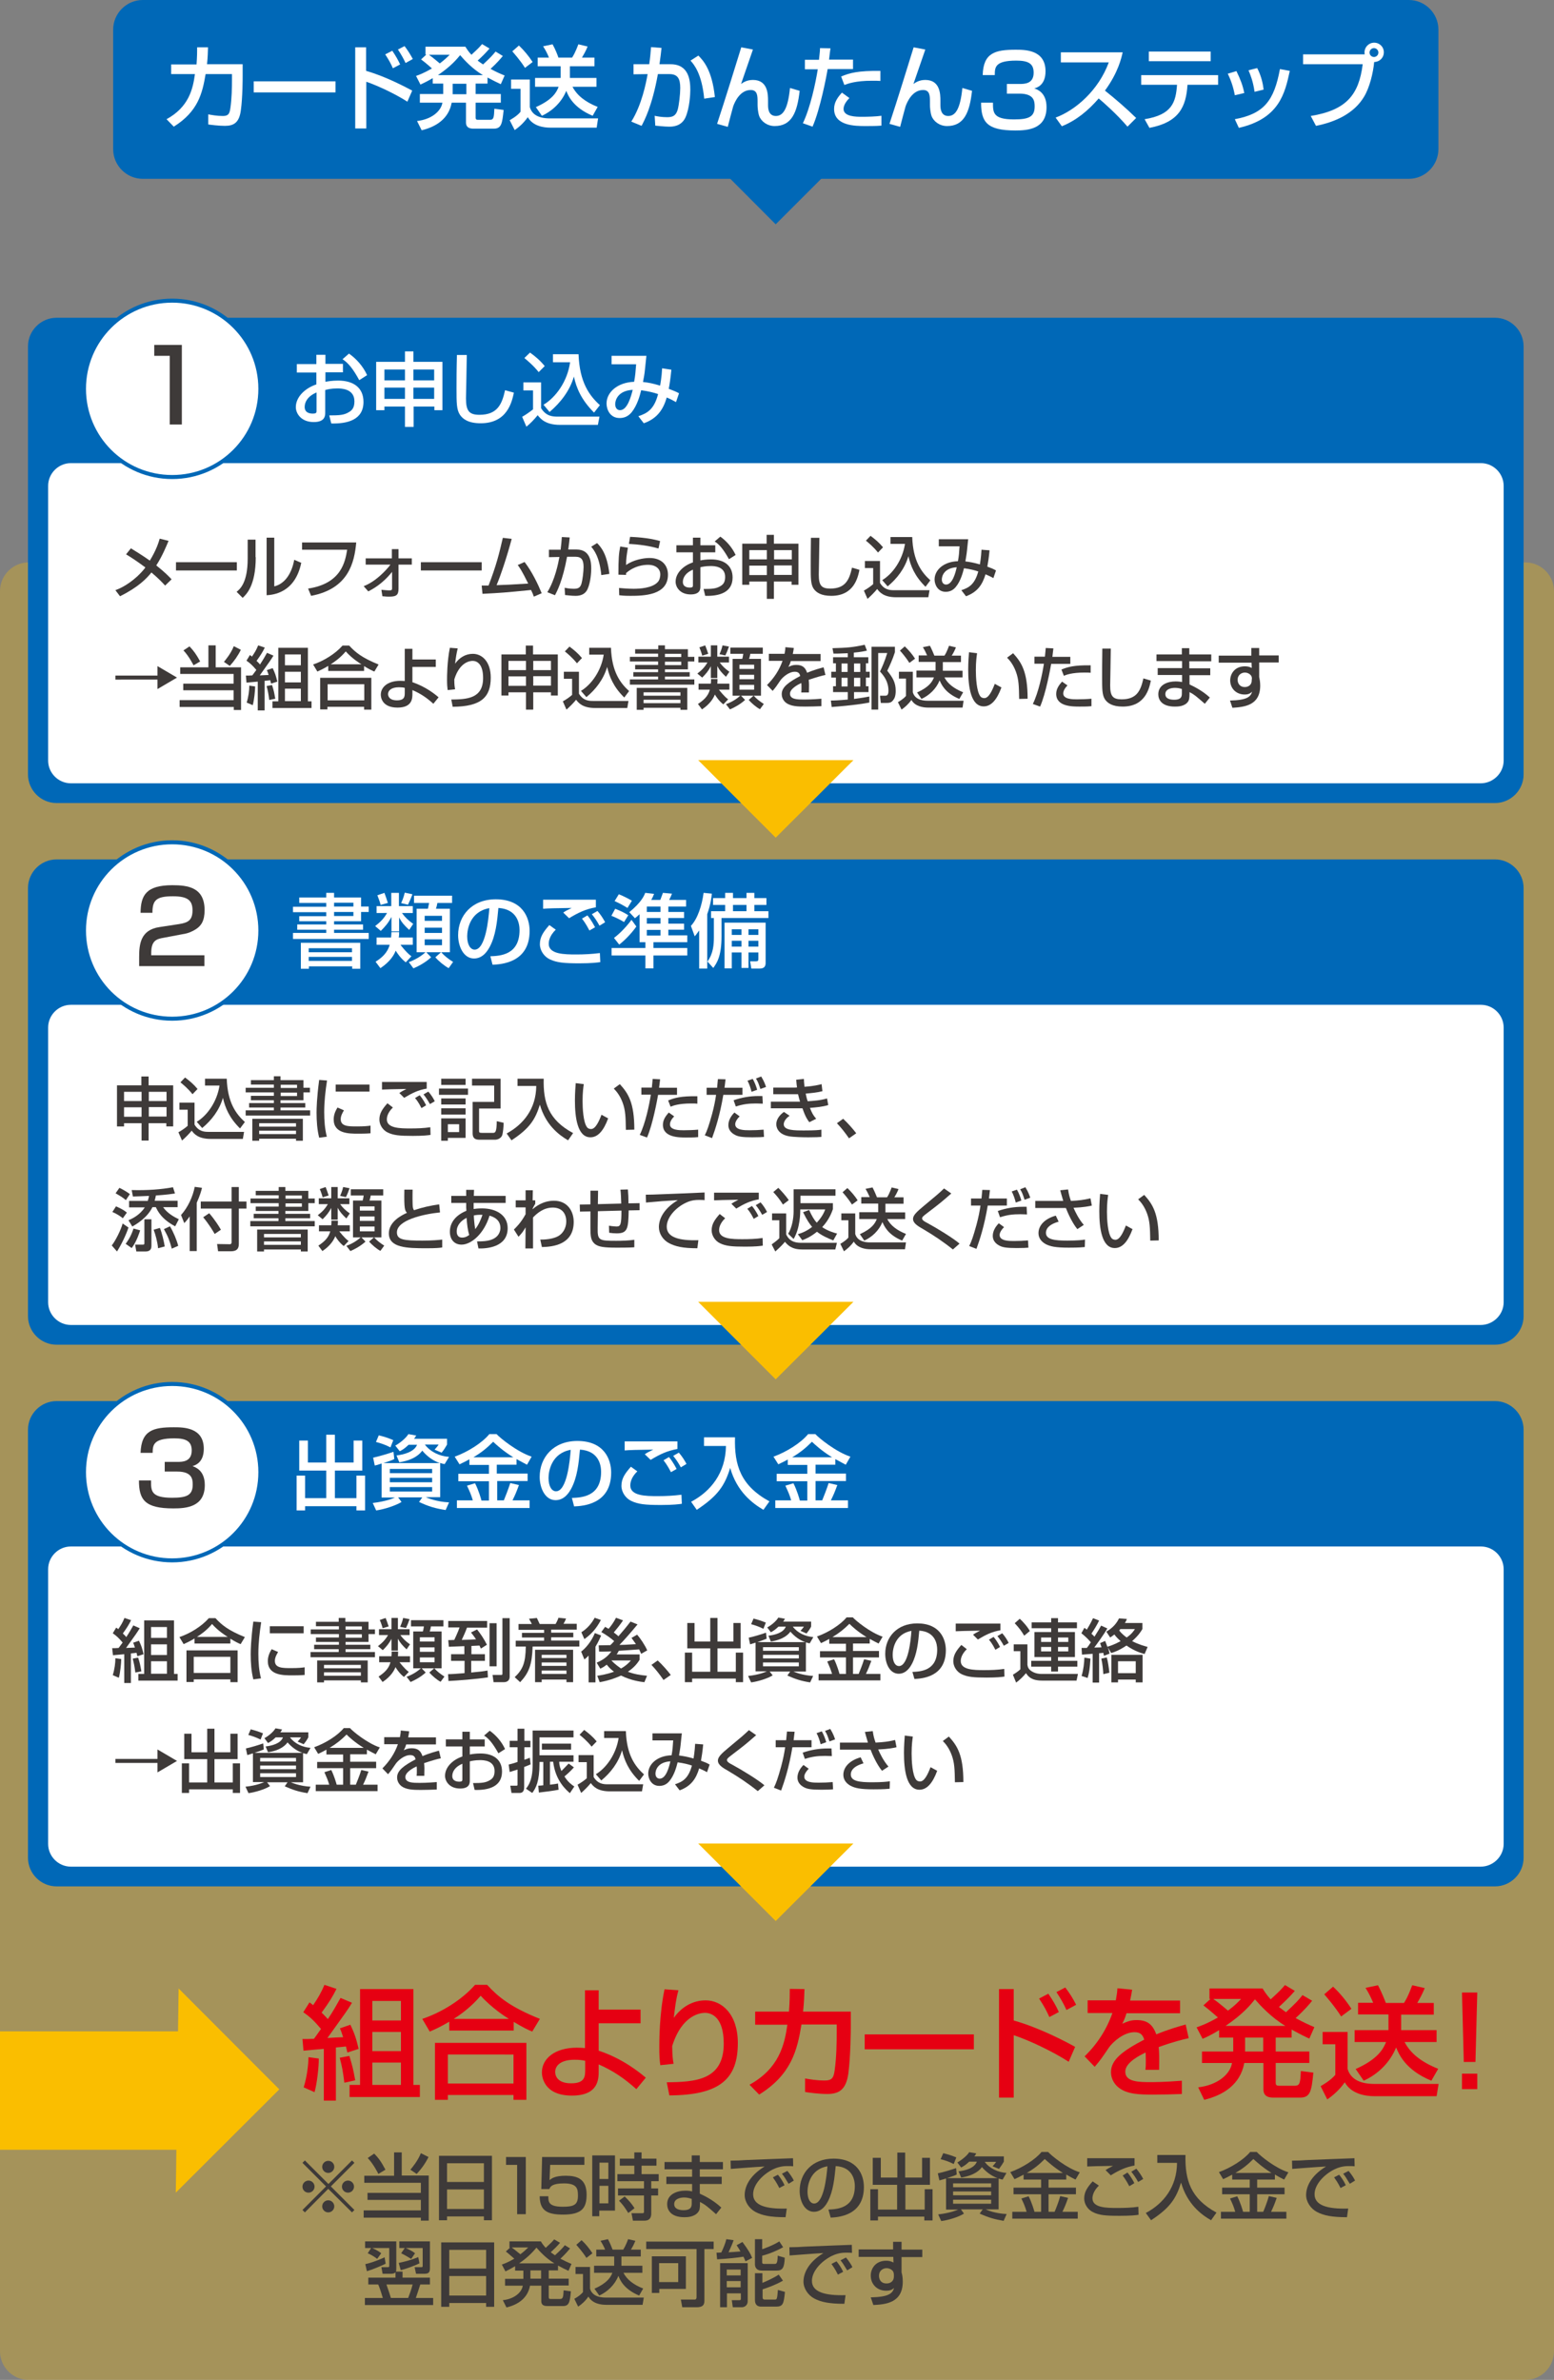 <?xml version="1.0" encoding="utf-8"?>
<!-- Generator: Adobe Illustrator 25.4.1, SVG Export Plug-In . SVG Version: 6.00 Build 0)  -->
<svg version="1.1" id="レイヤー_1" xmlns="http://www.w3.org/2000/svg" xmlns:xlink="http://www.w3.org/1999/xlink" x="0px"
	 y="0px" viewBox="0 0 771.7 1181.9" style="enable-background:new 0 0 771.7 1181.9;" xml:space="preserve">
<rect x="0" y="0" width="771.7" height="1181.9" fill="#808080" stroke="none"/>
<style type="text/css">
	.st0{opacity:0.3;fill:#FABE00;}
	.st1{fill:#0068B7;stroke:#0068B7;stroke-miterlimit:10;}
	.st2{fill:#0068B7;}
	.st3{fill:#FFFFFF;}
	.st4{fill:#E60012;}
	.st5{fill:#3E3A39;}
	.st6{fill:#FABE00;}
</style>
<path class="st0" d="M757.5,1181.9H14.2c-7.8,0-14.2-6.4-14.2-14.2V293.5c0-7.8,6.4-14.2,14.2-14.2h743.3c7.8,0,14.2,6.4,14.2,14.2
	v874.2C771.7,1175.5,765.3,1181.9,757.5,1181.9z"/>
<path class="st1" d="M699.6,88.3H70.9c-7.8,0-14.2-6.4-14.2-14.2V14.7c0-7.8,6.4-14.2,14.2-14.2h628.7c7.8,0,14.2,6.4,14.2,14.2
	v59.5C713.7,81.9,707.4,88.3,699.6,88.3z"/>
<polygon class="st2" points="385.2,111.4 419,77.6 351.5,77.6 "/>
<g>
	<path class="st3" d="M120.5,31.9v6c0,0.7,0,10.5-0.9,16.9c-0.8,6.1-3.5,7.7-7.9,7.7c-3.1,0-7-0.5-8.3-0.7v-5
		c1.8,0.3,4.2,0.8,7.3,0.8c2.7,0,3.3-1.1,3.7-3.9c0.7-4.7,0.8-10.4,0.8-14v-2.9h-13.1c-1.6,9.6-3.8,18.6-15.8,26.1l-3.6-3.7
		c11-6,13.1-14.9,14.1-22.4H85v-4.8h12.6c0.3-4.1,0.3-6.7,0.3-8.5l5.4,0c-0.1,2.3-0.1,4.9-0.5,8.4H120.5z"/>
	<path class="st3" d="M166.6,40.4v5.5H126v-5.5H166.6z"/>
	<path class="st3" d="M181.8,23.5v11.7c10.2,2.9,20.4,8.5,22.9,9.8l-2.4,5.5c-5.9-3.8-14.8-8-20.4-9.9v23.2h-5.5V23.5H181.8z
		 M195.1,33.9c-0.9-2.1-1.8-3.8-3.8-6.9l3.5-1.8c1.9,2.8,2.8,4.5,3.9,6.8L195.1,33.9z M201.4,31.3c-1-2.2-2.5-4.8-3.8-6.7l3.3-1.7
		c1.8,2.4,2.6,3.7,4.1,6.4L201.4,31.3z"/>
	<path class="st3" d="M249.7,27.8c-1,1.2-2.6,3.2-6.1,6.4c2.9,1.6,5,2.5,7,3.3l-1.9,4.3c-1.8-0.8-3.6-1.7-6.6-3.3v3h-5.9v5.2h12.5
		v4.3h-12.5v7.4c0,1,0.5,1.1,1.2,1.1h5.9c1.9,0,2-1.2,2.2-5.5l4.6,0.6c-0.7,6.9-1.1,9.3-5,9.3h-9.6c-1.4,0-4.1,0-4.1-3.1v-9.8h-7.1
		c-1.5,8.1-7.9,12-14.9,13.7l-2.3-4.6c7.1-0.8,11.9-4.8,12.6-9.1h-11.2v-4.3h11.6v-5.2h-5.2v-2.7c-2.9,1.7-4.6,2.5-6.1,3.2l-2.2-4.3
		c1.5-0.5,3.9-1.4,7.9-3.7c-0.2-0.2-2.6-2.4-5.4-4.5l2.6-2.4h-0.4v-3.9h19.8c0.7,1.1,1.5,2.4,3,4c3.6-3.3,3.9-3.7,5.3-5.3l3.7,2.2
		c-1.8,2.1-3.8,4.1-5.9,6c0.9,0.7,1.5,1.1,2.7,1.9c3.7-3.5,4.4-4.2,6.2-6.4L249.7,27.8z M213,27.2c2.3,1.6,5.2,4.2,5.4,4.3
		c2.5-1.9,3.8-3.2,4.9-4.3H213z M239.8,37.3c-5.4-3.2-9.3-7.6-11.3-9.9c-1.6,1.9-4.4,5.4-11,9.9H239.8z M224.8,41.6v5.2h6.8v-5.2
		H224.8z"/>
	<path class="st3" d="M253.8,39.5h9.3v13.7c1.6,5.6,8.1,5.6,10.2,5.6H297l-0.7,4.6h-23c-3.4,0-8.7-0.8-11.2-5.2
		c-2,2.8-4.3,4.9-6.5,6.4l-2.5-4.9c0.3-0.2,3.7-2,5.4-4.2V44.1h-4.7V39.5z M257.7,22.6c2.6,2.5,4.9,5.3,6.8,8.2l-3.8,2.9
		c-2.3-3.7-5.7-7.5-6.3-8.2L257.7,22.6z M278.4,38.7v-5.8H267v-4.3h5.6c-0.6-1.6-1.7-3.8-2.9-5.6l4.7-1c1.4,2.5,2.6,5.6,2.9,6.6h6.8
		c1.7-2.6,2.9-6.1,3.1-6.6l4.6,1.1c-0.8,2.1-2.2,4.5-2.8,5.5h6.2v4.3H283v5.8h13.2v4.4h-11.9c2.2,4.2,6.2,7.5,12.5,10l-2.5,4.4
		c-9.8-4.1-12.2-10.1-13.1-12.4c-2.3,5.7-6.9,10-12.1,12.4l-3-4.3c8.3-3.7,10.3-7.4,11.3-10.1h-11.7v-4.4H278.4z"/>
	<path class="st3" d="M328.5,23.8c-0.2,2-0.4,3.8-1,8.1h5.5c9.2,0,9.8,8.2,9.8,12.8c0,1.8-0.3,8.9-2.4,13.6
		c-2.1,4.6-6.6,4.6-8.1,4.6c-2.5,0-5.4-0.4-6.9-0.5l-0.3-4.9c1.3,0.3,3.5,0.7,6.2,0.7c2.9,0,4.3-0.8,5.2-3.6c0.7-2.4,1.3-8,1.3-10.9
		c0-4.7-1.3-6.9-5.4-6.9l-5.7,0c-2.9,16.1-6.8,23.2-8.1,25.7l-5.1-2.1c5.2-8.3,7.3-19.1,8.1-23.6l-7,0.1v-5h7.8
		c0.5-3.4,0.7-6,0.9-8.5L328.5,23.8z M349.7,49c-1.2-12.5-5.1-17-6.8-18.9l3.9-2.5c2.5,2.5,6.8,7.2,8.2,20.6L349.7,49z"/>
	<path class="st3" d="M373.9,24.6c-0.9,2.7-5.1,14.7-5.9,17.1c1-0.7,2.8-2,5.9-2c7.4,0,7.5,7.1,7.5,10.4v2c0,1.3,0,5.5,3.9,5.5
		c3.7,0,6-3.8,7-13.9l4.8,1.4c-1.2,10.8-4,17.5-12.4,17.5c-3.7,0-6.7-2.3-7.7-5c-0.6-1.7-0.8-4.4-0.8-5.4v-1.6c0-2.9,0-5.9-3.4-5.9
		c-5.2,0-7.8,5.6-8.7,8.1c-0.1,0.2-2.4,9-2.7,10.2l-5.3-1.5c3.6-10.8,10-31.5,12-38L373.9,24.6z"/>
	<path class="st3" d="M412.4,24c-0.2,1.3-0.3,2.3-0.7,5.6h11.9v4.7H411c-0.5,3.2-3.7,20-7.5,28.6l-4.8-1.7
		c3.7-7.7,6.3-19.9,7.4-26.8h-6.4v-4.7h7c0.4-3.8,0.5-4.3,0.5-5.8L412.4,24z M421.8,48.7c-2.7,2.7-2.9,4.7-2.9,5.4
		c0,3.9,6.4,3.9,9.1,3.9c3,0,6.8-0.1,9.7-0.5l0,4.9c-1.5,0.1-2.4,0.2-7.9,0.2c-4.9,0-15.6,0-15.6-8.5c0-3.4,1.9-5.9,3.9-8.1
		L421.8,48.7z M437.2,40.2c-1.1-0.1-2.3-0.1-4.2-0.1c-8.3,0-12.1,1.5-13.7,2.1l-1.6-4.2c4.3-1.8,8.3-2.9,19.5-2.8L437.2,40.2z"/>
	<path class="st3" d="M459.5,24.6c-0.9,2.7-5.1,14.7-5.9,17.1c1-0.7,2.8-2,5.9-2c7.4,0,7.5,7.1,7.5,10.4v2c0,1.3,0,5.5,3.9,5.5
		c3.7,0,6-3.8,7-13.9l4.8,1.4c-1.2,10.8-4,17.5-12.4,17.5c-3.7,0-6.7-2.3-7.7-5c-0.6-1.7-0.8-4.4-0.8-5.4v-1.6c0-2.9,0-5.9-3.4-5.9
		c-5.2,0-7.8,5.6-8.7,8.1c-0.1,0.2-2.4,9-2.7,10.2l-5.3-1.5c3.6-10.8,10-31.5,12-38L459.5,24.6z"/>
	<path class="st3" d="M493.1,50.9c0,4.9-0.1,8.4,10.4,8.4c7.1,0,10.3-1.1,10.3-6.4c0-2.7-0.3-6.4-7.6-6.4h-6.2v-4.8h6.2
		c2.5,0,7.1,0,7.1-5.6c0-4.5-2.6-6-8.6-6c-10.6,0-10.7,3.3-10.7,7.2h-6c0.3-11.1,6.2-12.6,16.4-12.6c4.6,0,14.8,0,14.8,10.7
		c0,7-4.4,8.2-5.6,8.5c1.5,0.5,6.1,2.1,6.1,9.3c0,11-9.4,11.6-15.5,11.6c-14.1,0-17-4.2-17-13.8H493.1z"/>
	<path class="st3" d="M524.2,58.4c9.8-3.6,21.3-13.5,26.4-27.4h-23.8v-5h30.7c-0.6,2.7-2.2,10-8.8,19c5.4,4.3,10.6,8.8,15.5,13.6
		l-4.3,4.3c-5.2-6.1-12.2-12.3-14.3-14c-5.3,6.1-11.1,10.9-18.3,13.8L524.2,58.4z"/>
	<path class="st3" d="M604.9,37.3v4.8h-15.2c-0.7,11-4.2,18.6-18.9,21.4l-2.4-4.3c13.7-2.2,15.5-8.5,16.1-17.1h-17.8v-4.8H604.9z
		 M601.2,25.6v4.8h-30.7v-4.8H601.2z"/>
	<path class="st3" d="M613.2,47.3c-0.7-3.8-1.8-7.2-3.5-10.7l4.3-1.3c2.1,4.4,3.1,7,3.9,10.9L613.2,47.3z M613.2,59.2
		c14.5-2.7,19.5-9.2,22.4-24.9l4.9,0.9c-2.4,11.1-5.2,23.7-25.3,28.3L613.2,59.2z M623,45.6c-0.7-5.1-2-8.3-3-10.7l4.3-1.1
		c2.1,4,2.9,8,3.2,10.7L623,45.6z"/>
	<path class="st3" d="M650.9,57.6c17.7-2.9,23.9-10.5,25.8-25.7h-29.6v-4.9h30.6c0-0.2-0.1-0.5-0.1-1c0-2.6,2.1-4.8,4.8-4.8
		c2.7,0,4.8,2.1,4.8,4.8c0,2.5-1.9,4.7-4.8,4.8c-0.5,5.5-2.3,12.7-5,17.2c-5,8.4-14.3,12.6-23.9,14.5L650.9,57.6z M680.1,26.1
		c0,1.2,1,2.2,2.2,2.2c1.2,0,2.2-1,2.2-2.2c0-1.2-1-2.2-2.2-2.2C681.1,23.9,680.1,24.9,680.1,26.1z"/>
</g>
<g>
	<path class="st4" d="M150.2,1012.6c2.2,0,3.6,0,5.7-0.1c0.5-0.7,1.5-2,3.5-4.9c-3.2-3.8-5.3-5.9-8.8-8.3l3.1-4.9
		c0.6,0.4,1.6,1.2,1.8,1.4c2.3-3.4,3.9-6,5.6-10.1l6,2c-2,4-3.6,6.6-7.4,11.8c1.7,1.6,2.4,2.5,3.1,3.2c2.6-3.8,4.5-7.3,6.3-10.5
		l5.7,2.4c-2.3,3.8-3.1,4.8-12.2,17.5c1.1-0.1,6.6-0.4,7.8-0.4c-0.9-2.8-1.1-3.3-1.6-4.4l5.2-1.8c2.1,4.5,2.8,6.6,4.1,12l-5.6,1.8
		c-0.3-1.3-0.4-1.7-0.7-3c-0.9,0.1-3.5,0.4-5,0.5v26.4h-6v-25.7c-2.3,0.2-6.1,0.5-10.1,0.9L150.2,1012.6z M158.3,1022.3
		c0.1,3.7-0.9,12.6-2.1,16.7l-5.4-2.4c1.6-5.1,2.3-10.7,2.4-15L158.3,1022.3z M173.5,1021c1.7,5.7,1.8,6.2,2.9,12.1l-5.4,1.2
		c-0.7-5.5-1-7.5-2.3-12.4L173.5,1021z M178.8,987.8h26.5v47.6h3.2v6h-34.9v-6h5.2V987.8z M184.9,993.7v9.7h14.2v-9.7H184.9z
		 M184.9,1009.1v9.5h14.2v-9.5H184.9z M184.9,1024.3v11.1h14.2v-11.1H184.9z"/>
	<path class="st4" d="M223.1,1004c-4.6,2.7-7.3,3.9-9.7,4.9l-3.7-6.3c9.6-3.2,19.7-9.5,26.2-16.9h6c5.4,5.9,11.5,11,26.2,16.9
		l-3.8,6.3c-1.8-0.7-4.5-2-9.2-4.8v4.3h-32V1004z M216,1014.5h45.4v28.3H255v-2.4h-32.6v2.4H216V1014.5z M222.4,1020.3v14.4H255
		v-14.4H222.4z M252.7,1002.6c-1.5-0.9-8.5-5.4-14-11.5c-4.8,5.7-10.2,9.5-13.4,11.5H252.7z"/>
	<path class="st4" d="M318.1,1004.8h-20.8v13.6c11.9,3.9,20.3,10.8,23.4,13.4l-4.7,5.7c-5.7-5.1-11.2-9-18.7-12.3v3.2
		c0,4,0,12.3-13.3,12.3c-14.3,0-14.9-9.9-14.9-11.5c0-6.8,6.3-12.3,17.4-12.3c1.8,0,2.9,0.1,4,0.2v-28.7h6.8v9.6h20.8V1004.8z
		 M290.5,1023.4c-1.4-0.3-2.7-0.5-5.2-0.5c-6.4,0-9.6,2.6-9.6,6.1c0,0.9,0.3,5.6,7.9,5.6c7,0,7-3.5,7-7V1023.4z"/>
	<path class="st4" d="M336.9,988.4c-1.2,4.4-1.6,7.7-2.3,13.7c3.8-5.4,9.4-8.7,15.8-8.7c8.2,0,16,7,16,21.2c0,17.4-8.4,25.9-34,26
		l-1.3-6.5c13.8-0.2,28.3-0.8,28.3-19.2c0-13.1-6-15.3-9.3-15.3c-2,0-11.4,0.8-16.3,16.5c0.1,5.2,0.3,6.7,0.7,8.8l-6.6,0.7
		c-0.4-2.9-0.5-4.8-0.5-9.2c0-2.6,0-16.2,2.6-28.5L336.9,988.4z"/>
	<path class="st4" d="M422.5,999v8.1c0,0.9-0.1,14-1.2,22.5c-1.1,8.1-4.6,10.3-10.5,10.3c-4.1,0-9.3-0.7-11-1v-6.7
		c2.4,0.4,5.6,1,9.8,1c3.7,0,4.4-1.5,4.9-5.2c0.9-6.3,1-13.9,1-18.7v-3.9H398c-2.1,12.8-5,24.8-21,34.8l-4.8-4.9
		c14.7-8.1,17.4-19.9,18.8-29.8h-16V999h16.8c0.4-5.4,0.4-9,0.4-11.3l7.3,0.1c-0.1,3.1-0.2,6.5-0.7,11.2H422.5z"/>
	<path class="st4" d="M483.6,1010.3v7.4h-54.2v-7.4H483.6z"/>
	<path class="st4" d="M503.4,987.8v15.6c13.5,3.8,27.3,11.3,30.5,13.1l-3.2,7.4c-7.9-5.1-19.7-10.7-27.3-13.2v31h-7.3v-53.9H503.4z
		 M521.1,1001.7c-1.2-2.7-2.4-5.1-5.1-9.2l4.6-2.4c2.5,3.7,3.8,6,5.2,9.1L521.1,1001.7z M529.6,998.2c-1.3-3-3.3-6.4-5-8.9l4.4-2.3
		c2.4,3.2,3.5,4.9,5.4,8.6L529.6,998.2z"/>
	<path class="st4" d="M562.2,988.1c-0.2,1.4-0.4,2.6-1,5.4h24.8v6.3h-26.6c-0.7,2.5-1.5,4-2.1,5.2c2.4-1,4-1.8,7.1-1.8
		c5.3,0,8,2.1,9.8,7.1c6-2.5,11.3-4,14.6-4.9l1.5,6.8c-2.8,0.6-7.4,1.7-14.9,4.4c0.3,2.8,0.3,5.9,0.2,11.3h-6.8
		c0.2-1.6,0.2-2.5,0.2-4.6c0-1.7-0.1-2.9-0.1-4c-2.7,1.3-10.1,4.9-10.1,9.5c0,5.2,6.9,5.2,12.8,5.2c0.8,0,7,0,15.3-0.7v6.6
		c-4.6,0.2-9.7,0.3-14.3,0.3c-6.6,0-12.9-0.1-17.1-3.5c-1.2-0.9-3.8-3.5-3.8-7.7c0-6.2,6-10.6,16.5-16.1c-0.6-1.9-1.5-3.7-4.8-3.7
		c-5.4,0-10.8,4.9-12.7,7.6c-3.8,5.6-4.2,6.2-7.1,9.6l-5-5.2c6.2-6,11-13.4,13.8-21.5h-12.3v-6.3h14c0.5-2.8,0.7-4.2,0.8-6
		L562.2,988.1z"/>
	<path class="st4" d="M651.6,993.6c-1.3,1.6-3.5,4.3-8.2,8.6c3.8,2.1,6.7,3.4,9.3,4.5l-2.5,5.7c-2.4-1.1-4.8-2.3-8.8-4.5v4h-7.9v6.9
		h16.7v5.7h-16.7v9.8c0,1.3,0.6,1.5,1.6,1.5h7.9c2.6,0,2.7-1.6,3-7.3l6.2,0.8c-0.9,9.2-1.5,12.4-6.6,12.4h-12.8
		c-1.9,0-5.4,0-5.4-4.1v-13.1h-9.5c-2,10.8-10.5,16-19.9,18.3l-3-6.2c9.5-1.1,15.9-6.4,16.8-12.1h-14.9v-5.7h15.5v-6.9h-7v-3.7
		c-3.8,2.3-6.1,3.4-8.2,4.3l-3-5.7c2-0.7,5.2-1.8,10.6-4.9c-0.3-0.2-3.5-3.2-7.2-6l3.5-3.2h-0.5v-5.2h26.4c0.9,1.5,2,3.2,4,5.4
		c4.8-4.4,5.2-4.9,7.1-7.1l4.9,2.9c-2.4,2.8-5.1,5.4-7.9,8c1.2,0.9,2,1.5,3.5,2.6c4.9-4.6,5.9-5.6,8.2-8.5L651.6,993.6z
		 M602.5,992.7c3.1,2.1,7,5.6,7.3,5.8c3.4-2.5,5-4.2,6.5-5.8H602.5z M638.3,1006.1c-7.1-4.3-12.4-10.1-15.1-13.2
		c-2.1,2.6-5.9,7.3-14.6,13.2H638.3z M618.3,1011.9v6.9h9v-6.9H618.3z"/>
	<path class="st4" d="M656.8,1009.1h12.4v18.3c2.1,7.5,10.9,7.5,13.7,7.5h31.5l-1,6.1h-30.7c-4.5,0-11.6-1-14.9-6.9
		c-2.6,3.7-5.8,6.5-8.7,8.5l-3.3-6.6c0.4-0.2,4.9-2.7,7.3-5.6v-15.2h-6.3V1009.1z M662,986.6c3.5,3.3,6.6,7.1,9.1,11l-5.1,3.8
		c-3.1-4.9-7.6-10.1-8.4-11L662,986.6z M689.5,1008.1v-7.7h-15.1v-5.8h7.5c-0.9-2.2-2.3-5.1-3.8-7.4l6.2-1.3
		c1.8,3.4,3.4,7.5,3.9,8.8h9c2.3-3.5,3.8-8.2,4.1-8.8l6.2,1.4c-1.1,2.9-2.9,6-3.7,7.4h8.2v5.8h-16.2v7.7h17.6v5.9h-15.9
		c2.9,5.6,8.2,9.9,16.7,13.3l-3.4,5.9c-13.1-5.4-16.2-13.4-17.5-16.5c-3.1,7.6-9.2,13.4-16.1,16.5l-4-5.8c11-4.9,13.7-9.9,15.1-13.4
		h-15.6v-5.9H689.5z"/>
	<path class="st4" d="M733.6,989.5l-0.9,34.5h-5.8l-0.9-34.5H733.6z M733.6,1029.8v7.7H726v-7.7H733.6z"/>
</g>
<g>
	<path class="st2" d="M28.1,397.8c-7.3,0-13.2-5.9-13.2-13.2V172c0-7.3,5.9-13.2,13.2-13.2h714.3c7.3,0,13.2,5.9,13.2,13.2v212.6
		c0,7.3-5.9,13.2-13.2,13.2H28.1z"/>
	<path class="st2" d="M742.4,159.8c6.7,0,12.2,5.5,12.2,12.2v212.6c0,6.7-5.5,12.2-12.2,12.2H28.1c-6.7,0-12.2-5.5-12.2-12.2V172
		c0-6.7,5.5-12.2,12.2-12.2H742.4 M742.4,157.8H28.1c-7.8,0-14.2,6.4-14.2,14.2v212.6c0,7.8,6.4,14.2,14.2,14.2h714.3
		c7.8,0,14.2-6.4,14.2-14.2V172C756.6,164.2,750.2,157.8,742.4,157.8L742.4,157.8z"/>
</g>
<g>
	<path class="st3" d="M735.3,389H35.2c-6.2,0-11.3-5.1-11.3-11.3V241.3c0-6.2,5.1-11.3,11.3-11.3h700.2c6.2,0,11.3,5.1,11.3,11.3
		v136.4C746.7,383.9,741.5,389,735.3,389z"/>
</g>
<g>
	<path class="st3" d="M157.2,176.2h4.4v4.5h8.7v4.2h-8.7v4.7c1.2-0.2,3.2-0.6,6.3-0.6c7.6,0,12.6,3.5,12.6,10.6
		c0,9-8.1,10.9-16,10.7l-1-4c5.2,0,7.4-0.2,9.7-1.6c1.6-0.9,2.8-2.2,2.8-5.4c0-6.4-6.8-6.4-8.5-6.4c-3.1,0-5,0.5-6,0.8v11.2
		c0,1.4,0,4.7-5.7,4.7c-6.4,0-8.9-4.4-8.9-7.4c0-5,4.5-9.4,10.2-11.3v-5.9h-9.7v-4.2h9.7V176.2z M157.2,194.9
		c-4.5,1.9-5.9,4.8-5.9,7.2c0,3.2,3.1,3.3,4,3.3c1.9,0,1.9-0.6,1.9-1.4V194.9z M173.3,175.6c3.7,2.6,7,6.3,9,10.7l-3.9,2.5
		c-3.1-5.7-5.5-8.6-8.3-10.4L173.3,175.6z"/>
	<path class="st3" d="M201.1,212v-10.1h-10.2v1.8h-4.1v-24h14.3v-5.2h4.2v5.2h14.4v24h-4v-1.8h-10.3V212H201.1z M190.9,188.9h10.2
		v-5.4h-10.2V188.9z M190.9,198.1h10.2v-5.6h-10.2V198.1z M205.3,183.5v5.4h10.3v-5.4H205.3z M205.3,192.5v5.6h10.3v-5.6H205.3z"/>
	<path class="st3" d="M231.8,176.3c0,3.4-0.4,20.5-0.4,21.5c0,6.2,1.5,8.2,6.7,8.2c9,0,11.2-5.4,12.7-12.2l4.4,1.2
		c-1,4.5-3.2,15.2-16.5,15.2c-6,0-8.8-2-10.3-4.2c-1.7-2.6-1.7-6-1.7-13.1c0-3.6,0-8.9,0.2-16.6L231.8,176.3z"/>
	<path class="st3" d="M259.9,189.9h8.8v12.8c2.6,4.2,6,4.2,8.5,4.2h20.5l-0.8,4.1h-18.8c-7.3,0-9.7-3.1-11.1-4.8
		c-1.6,2-3.8,4.3-5.6,5.7l-2.1-4.9c1.9-1.1,3.6-2.3,5.4-3.7v-9.4h-4.8V189.9z M263.2,175.1c2.9,2.1,5,3.9,7.3,6.7l-3,3
		c-2.7-3.4-5.8-5.9-7.1-7L263.2,175.1z M269.9,201c6.2-3.7,11.9-11.7,13.2-21.1h-8.5v-4h12.7c0.5,14,5.4,20.6,10.6,25.3l-2.9,3.7
		c-6.3-6.3-8.8-12.2-10-17.9c-2.1,7.2-6.8,13.1-12.1,17.6L269.9,201z"/>
	<path class="st3" d="M333.4,183.6c-0.5,4.8-0.8,6.8-1.3,9.5c2.6,1,3.4,1.3,5.1,2.2l-1.5,4.4c-1-0.6-2.9-1.6-4.6-2.3
		c-1.7,5.8-4.6,10.4-11.4,12.8l-2.7-3.5c4.2-1.4,7.8-3.2,9.8-11c-2-0.7-4.8-1.4-8.4-1.9c-0.7,2.9-2,7.5-4.7,10.9
		c-1.8,2.2-3.9,2.9-6,2.9c-4.8,0-6.5-4.3-6.5-7.2c0-5.6,5.4-10.5,13.7-10.8c0.6-3.2,0.7-5,1-8.7h-12.2v-4.2H321
		c-0.1,0.6-0.1,1.2-0.7,6.6c-0.2,2.4-0.7,4.9-1,6.4c2.8,0.3,4.8,0.7,8.5,1.8c0.1-0.6,0.8-4.2,1-8.6L333.4,183.6z M305.5,200.7
		c0,2,1.1,3,2.4,3c3.7,0,5.5-7,6.3-10.1C306.7,194,305.5,198.9,305.5,200.7z"/>
</g>
<g>
	<path class="st5" d="M82,290.8c-1.2-1.3-3-3.3-6.8-6.5c-2.4,3-6.5,7.3-15.6,11.8l-2.3-3c1.6-0.6,5.7-2.2,10.8-6.8
		c1.6-1.5,3.1-3.1,4.1-4.5c-4.6-3.4-7.4-5.2-9.6-6.5l2.4-3c2.1,1.3,5.4,3.3,9.4,6.1c3.2-5.2,4.4-9.1,4.9-10.9l4.4,1.1
		c-1,2.4-3.1,7.6-6.1,12.2c4.3,3.4,6.4,5.6,7.6,6.9L82,290.8z"/>
	<path class="st5" d="M117.6,279.2v4.1H87.4v-4.1H117.6z"/>
	<path class="st5" d="M127,276.7c0,14.3-4.8,18.6-6.5,20.2l-3-3c1.6-1.3,5.5-4.4,5.5-16.5V268h3.9V276.7z M136.2,291.2
		c7.8-1.9,9.6-11.4,9.9-13.2l3.5,1.5c-3.1,15-14,15.9-17.2,16.1V267h3.8V291.2z"/>
	<path class="st5" d="M176.9,269.4c-0.9,9.9-3.8,23-22.4,26.5l-1.5-3.6c16.5-2.5,18.4-13.3,19.4-19.3H150v-3.6H176.9z"/>
	<path class="st5" d="M180.6,291.1c6-2.3,11.1-7.8,13.3-10.7h-12.3v-3.1h13v-4.6h3.3v4.6h6.6v3.1h-6.6v12c0,3.3-1.3,3.9-4.7,3.9
		c-0.4,0-1.6,0-3.3-0.2l-0.5-3.2c1.2,0.1,2.8,0.3,4,0.3c1.2,0,1.3-0.4,1.3-0.9v-8.3c-5,6.3-10,8.7-11.8,9.7L180.6,291.1z"/>
	<path class="st5" d="M239.2,279.2v4.1H209v-4.1H239.2z"/>
	<path class="st5" d="M260.5,279.1c3.7,4.8,6.7,11.1,8.5,15.5l-3.9,1.7c-0.4-1.2-0.7-1.9-1.4-3.3c-13.1,1.3-14.5,1.4-24.1,1.9
		l-0.4-4.1c0.8,0,2.4,0,3.4,0c3.9-10.1,5.3-15.9,7.1-23.7l4.4,0.5c-2.2,8.4-5.4,18-7.5,23c5.3-0.2,6.4-0.2,15.7-0.8
		c-3.2-6.5-4.3-8-5.2-9.2L260.5,279.1z"/>
	<path class="st5" d="M282.9,266.9c-0.1,1.5-0.3,2.8-0.7,6h4.1c6.8,0,7.3,6.1,7.3,9.5c0,1.3-0.2,6.6-1.8,10.1
		c-1.5,3.4-4.9,3.4-6.1,3.4c-1.9,0-4-0.3-5.1-0.4l-0.2-3.6c1,0.2,2.6,0.5,4.6,0.5c2.2,0,3.2-0.6,3.8-2.7c0.5-1.8,1-5.9,1-8.1
		c0-3.5-1-5.1-4-5.1l-4.2,0c-2.2,12-5,17.2-6,19.1l-3.8-1.5c3.8-6.2,5.4-14.2,6-17.5l-5.2,0.1v-3.7h5.8c0.3-2.5,0.5-4.5,0.6-6.3
		L282.9,266.9z M298.6,285.6c-0.9-9.3-3.8-12.6-5-14.1l2.9-1.8c1.9,1.9,5,5.4,6.1,15.3L298.6,285.6z"/>
	<path class="st5" d="M311.8,272c-0.6,3.7-0.9,5.4-0.9,8.6c3.4-2.5,8.6-3.5,11.6-3.5c6.2,0,9.2,3.7,9.2,8.3
		c0,10.2-11.9,10.5-18.7,10.5c-3.3,0-4.7-0.2-5.5-0.3l-0.1-3.6c1.2,0.1,4.3,0.4,7.2,0.4c3,0,9.2-0.3,12-3.3c1.1-1.1,1.3-3.1,1.3-3.8
		c0-2.7-2.1-4.8-6.1-4.8c-2.3,0-6.8,0.5-10.9,4.1c0,0.4,0,0.5,0,0.9l-3.8-0.1c0-8,0.2-10.5,0.9-14L311.8,272z M327,272.4
		c-4.8-1.4-9.7-2-14.7-2.3l0.6-3.5c1.7,0.1,8.8,0.3,14.9,2.1L327,272.4z"/>
	<path class="st5" d="M344.1,267h3.7v3.8h7.4v3.5h-7.4v4c1.1-0.2,2.8-0.5,5.3-0.5c6.4,0,10.7,3,10.7,9c0,7.6-6.9,9.3-13.6,9.1
		l-0.8-3.4c4.4,0,6.3-0.2,8.3-1.4c1.4-0.8,2.4-1.9,2.4-4.6c0-5.4-5.8-5.4-7.2-5.4c-2.6,0-4.2,0.4-5.1,0.6v9.5c0,1.2,0,4-4.8,4
		c-5.4,0-7.5-3.7-7.5-6.3c0-4.3,3.8-8,8.6-9.6v-5h-8.2v-3.5h8.2V267z M344.1,282.9c-3.8,1.6-5,4.1-5,6.1c0,2.7,2.7,2.8,3.4,2.8
		c1.6,0,1.6-0.5,1.6-1.2V282.9z M357.7,266.5c3.1,2.2,5.9,5.4,7.6,9.1l-3.3,2.1c-2.7-4.8-4.7-7.3-7.1-8.8L357.7,266.5z"/>
	<path class="st5" d="M380.8,297.4v-8.6h-8.7v1.6h-3.5V270h12.1v-4.4h3.6v4.4h12.2v20.4h-3.4v-1.6h-8.8v8.6H380.8z M372.1,277.8h8.7
		v-4.6h-8.7V277.8z M372.1,285.6h8.7v-4.7h-8.7V285.6z M384.4,273.2v4.6h8.8v-4.6H384.4z M384.4,280.8v4.7h8.8v-4.7H384.4z"/>
	<path class="st5" d="M406.9,267.1c0,2.9-0.3,17.4-0.3,18.3c0,5.3,1.3,6.9,5.7,6.9c7.7,0,9.5-4.6,10.8-10.4l3.7,1.1
		c-0.8,3.8-2.7,12.9-14,12.9c-5.1,0-7.5-1.7-8.8-3.6c-1.4-2.2-1.4-5.1-1.4-11.1c0-3,0-7.5,0.1-14.1L406.9,267.1z"/>
	<path class="st5" d="M429.5,278.6h7.5v10.9c2.2,3.6,5.1,3.6,7.2,3.6h17.4l-0.6,3.5h-16c-6.2,0-8.3-2.6-9.4-4.1
		c-1.4,1.7-3.3,3.6-4.8,4.9l-1.8-4.1c1.6-0.9,3.1-1.9,4.6-3.2v-8h-4.1V278.6z M432.3,266.1c2.4,1.8,4.2,3.3,6.2,5.7l-2.5,2.6
		c-2.3-2.9-4.9-5-6-5.9L432.3,266.1z M438.1,288.1c5.2-3.1,10.1-10,11.3-18h-7.2v-3.4h10.8c0.4,11.9,4.6,17.5,9,21.5l-2.4,3.2
		c-5.4-5.3-7.4-10.4-8.5-15.2c-1.8,6.2-5.7,11.2-10.3,15L438.1,288.1z"/>
	<path class="st5" d="M491.4,273.3c-0.4,4.1-0.7,5.7-1.1,8.1c2.2,0.8,2.9,1.1,4.3,1.9l-1.3,3.8c-0.8-0.5-2.5-1.3-3.9-1.9
		c-1.5,5-3.9,8.8-9.7,10.9l-2.3-3c3.6-1.2,6.6-2.7,8.4-9.3c-1.7-0.6-4.1-1.2-7.1-1.6c-0.6,2.4-1.7,6.4-4,9.2
		c-1.5,1.9-3.3,2.5-5.1,2.5c-4,0-5.5-3.7-5.5-6.1c0-4.8,4.6-8.9,11.6-9.1c0.5-2.7,0.6-4.2,0.8-7.4h-10.3v-3.5h14.6
		c-0.1,0.5-0.1,1.1-0.6,5.6c-0.2,2-0.6,4.1-0.8,5.4c2.3,0.3,4.1,0.6,7.2,1.5c0.1-0.5,0.6-3.5,0.8-7.3L491.4,273.3z M467.7,287.8
		c0,1.7,1,2.5,2.1,2.5c3.2,0,4.7-5.9,5.3-8.6C468.7,282.1,467.7,286.2,467.7,287.8z"/>
	<path class="st5" d="M78.2,342.2v-4.7H57.3v-2h20.9v-4.7l9.7,5.7L78.2,342.2z"/>
	<path class="st5" d="M103.5,320.5h3.6v10.9h12.6v21.2h-3.6v-1.5H89.2v-3.4h26.8v-4.9h-25v-3.3h25v-4.8H89.5v-3.3h14V320.5z
		 M94.1,321c2.1,2.2,3.4,4,5.3,7.5l-3.3,1.9c-0.3-0.6-2.4-4.7-5-7.4L94.1,321z M119.6,322.7c-1.4,2.9-3.3,5.6-5.5,8l-2.9-2
		c0.8-1,3.4-4,4.9-7.8L119.6,322.7z"/>
	<path class="st5" d="M122.1,335.5c1.2,0,2,0,3.2-0.1c0.3-0.4,0.8-1.1,2-2.7c-1.8-2.1-3-3.3-4.9-4.6l1.7-2.8c0.3,0.2,0.9,0.6,1,0.8
		c1.3-1.9,2.2-3.3,3.1-5.6l3.3,1.1c-1.1,2.2-2,3.7-4.1,6.6c1,0.9,1.4,1.4,1.7,1.8c1.4-2.1,2.5-4,3.5-5.8l3.2,1.4
		c-1.3,2.1-1.7,2.7-6.8,9.8c0.6,0,3.7-0.2,4.4-0.2c-0.5-1.6-0.6-1.8-0.9-2.4l2.9-1c1.2,2.5,1.6,3.7,2.3,6.7l-3.1,1
		c-0.2-0.7-0.2-1-0.4-1.7c-0.5,0.1-1.9,0.2-2.8,0.3v14.7H128v-14.3c-1.3,0.1-3.4,0.3-5.6,0.5L122.1,335.5z M126.7,340.9
		c0,2-0.5,7-1.2,9.3l-3-1.3c0.9-2.9,1.3-6,1.3-8.4L126.7,340.9z M135.1,340.2c1,3.2,1,3.5,1.6,6.8l-3,0.6c-0.4-3.1-0.6-4.2-1.3-6.9
		L135.1,340.2z M138.1,321.7h14.8v26.6h1.8v3.3h-19.4v-3.3h2.9V321.7z M141.5,325v5.4h7.9V325H141.5z M141.5,333.6v5.3h7.9v-5.3
		H141.5z M141.5,342v6.2h7.9V342H141.5z"/>
	<path class="st5" d="M163,330.7c-2.5,1.5-4.1,2.2-5.4,2.8l-2.1-3.5c5.3-1.8,11-5.3,14.6-9.4h3.3c3,3.3,6.4,6.1,14.6,9.4l-2.1,3.5
		c-1-0.4-2.5-1.1-5.1-2.7v2.4H163V330.7z M159.1,336.6h25.3v15.8h-3.6V351h-18.2v1.3h-3.6V336.6z M162.7,339.8v8h18.2v-8H162.7z
		 M179.5,329.9c-0.9-0.5-4.8-3-7.8-6.4c-2.7,3.2-5.7,5.3-7.5,6.4H179.5z"/>
	<path class="st5" d="M216.4,331.2h-11.6v7.6c6.6,2.2,11.3,6,13,7.5l-2.6,3.2c-3.2-2.9-6.2-5-10.4-6.8v1.8c0,2.2,0,6.9-7.4,6.9
		c-8,0-8.3-5.5-8.3-6.4c0-3.8,3.5-6.9,9.7-6.9c1,0,1.6,0.1,2.2,0.1v-16h3.8v5.3h11.6V331.2z M201,341.6c-0.8-0.2-1.5-0.3-2.9-0.3
		c-3.6,0-5.4,1.5-5.4,3.4c0,0.5,0.2,3.1,4.4,3.1c3.9,0,3.9-2,3.9-3.9V341.6z"/>
	<path class="st5" d="M227.3,322c-0.6,2.4-0.9,4.3-1.3,7.6c2.1-3,5.2-4.9,8.8-4.9c4.6,0,8.9,3.9,8.9,11.8c0,9.7-4.7,14.4-18.9,14.5
		l-0.7-3.6c7.7-0.1,15.8-0.4,15.8-10.7c0-7.3-3.3-8.5-5.2-8.5c-1.1,0-6.4,0.4-9.1,9.2c0,2.9,0.2,3.7,0.4,4.9l-3.7,0.4
		c-0.2-1.6-0.3-2.7-0.3-5.1c0-1.5,0-9,1.4-15.9L227.3,322z"/>
	<path class="st5" d="M261.2,352.4v-8.6h-8.7v1.6h-3.5V325h12.1v-4.4h3.6v4.4H277v20.4h-3.4v-1.6h-8.8v8.6H261.2z M252.5,332.8h8.7
		v-4.6h-8.7V332.8z M252.5,340.6h8.7v-4.7h-8.7V340.6z M264.8,328.2v4.6h8.8v-4.6H264.8z M264.8,335.8v4.7h8.8v-4.7H264.8z"/>
	<path class="st5" d="M280,333.6h7.5v10.9c2.2,3.6,5.1,3.6,7.2,3.6h17.4l-0.6,3.5h-16c-6.2,0-8.3-2.6-9.4-4.1
		c-1.4,1.7-3.3,3.6-4.8,4.9l-1.8-4.1c1.6-0.9,3.1-1.9,4.6-3.2v-8H280V333.6z M282.8,321.1c2.4,1.8,4.2,3.3,6.2,5.7l-2.5,2.6
		c-2.3-2.9-4.9-5-6-5.9L282.8,321.1z M288.5,343.1c5.2-3.1,10.1-10,11.3-18h-7.2v-3.4h10.8c0.4,11.9,4.6,17.5,9,21.5l-2.4,3.2
		c-5.4-5.3-7.4-10.4-8.5-15.2c-1.8,6.2-5.7,11.2-10.3,15L288.5,343.1z"/>
	<path class="st5" d="M315.5,322.4h11.4v-1.9h3.3v1.9h11.4v3.8h3.2v2.3h-3.2v3.9h-11.4v1.4h12.3v2.2h-12.3v1.4h14.6v2.6h-32v-2.6h14
		V336h-12.3v-2.2h12.3v-1.4h-11.4v-2.2h11.4v-1.7h-14v-2.3h14v-1.6h-11.4V322.4z M316.2,341.6h25.1v10.9h-3.4v-1h-18.3v1h-3.4V341.6
		z M319.6,343.8v1.7h18.3v-1.7H319.6z M319.6,347.5v1.7h18.3v-1.7H319.6z M330.2,324.7v1.6h8.1v-1.6H330.2z M330.2,328.6v1.7h8.1
		v-1.7H330.2z"/>
	<path class="st5" d="M353.1,330.7c-1.3,2.5-2.5,3.9-4.4,5.8l-2.4-2c2.2-1.7,3.6-3.1,5-5.5h-4.5v-2.9h6.2v-5.6h3.2v5.6h5.8v2.9h-4.6
		c1.3,1.8,2.9,3.3,4.8,4.6l-1.7,2.5c-2-1.9-3.2-3.2-4.3-5.3v5.9h-3.2V330.7z M359.2,349.8c-2.2-1.7-3.7-4-4.2-4.9
		c-0.6,1.6-2.2,4.6-6.4,7.4l-2-2.7c2.4-1.6,5-3.6,5.9-7.1h-5.6v-3h6.1c0.1-0.6,0.1-1.1,0.1-2.3h3.2c0,0.8,0,1.5-0.1,2.3h6v3h-5.2
		c0.1,0.1,2.5,3.3,4.6,4.8L359.2,349.8z M350.2,320.5c0.4,0.9,1.2,3.3,1.5,4.2l-3,0.9c-0.1-0.6-0.7-2.5-1.4-4.1L350.2,320.5z
		 M362,321.1c-0.2,0.4-0.5,1.4-0.9,2.4c-0.2,0.4-0.7,1.6-0.9,2l-2.9-0.6c0.3-0.7,1.1-2.5,1.5-4.4L362,321.1z M360.5,349.7
		c3.7-1.3,6.1-3.3,7.1-4.2h-3.8v-18.3h4.8c0.2-0.7,0.4-1.6,0.5-2.5h-6.4v-3.1h16.1v3.1h-6.2c-0.1,0.6-0.3,1.6-0.6,2.5h5.9v18.3h-3.6
		c1.4,1.6,3,2.8,5,4.1l-1.9,2.6c-1.9-1-4.2-3-5.6-4.6l2.4-2.1H368l2,2.1c-2.4,2.2-5.4,3.8-7.5,4.7L360.5,349.7z M367.2,330.1v2.1
		h7.3v-2.1H367.2z M367.2,335.1v2.2h7.3v-2.2H367.2z M367.2,340.1v2.4h7.3v-2.4H367.2z"/>
	<path class="st5" d="M394.2,321.8c-0.1,0.8-0.2,1.4-0.5,3h13.8v3.5h-14.8c-0.4,1.4-0.8,2.2-1.2,2.9c1.3-0.6,2.2-1,3.9-1
		c3,0,4.5,1.2,5.4,3.9c3.3-1.4,6.3-2.2,8.2-2.7l0.9,3.8c-1.6,0.3-4.1,1-8.3,2.4c0.2,1.6,0.2,3.3,0.1,6.3h-3.8
		c0.1-0.9,0.1-1.4,0.1-2.5c0-1,0-1.6-0.1-2.2c-1.5,0.7-5.6,2.8-5.6,5.3c0,2.9,3.8,2.9,7.1,2.9c0.4,0,3.9,0,8.5-0.4v3.7
		c-2.5,0.1-5.4,0.2-8,0.2c-3.7,0-7.2-0.1-9.6-1.9c-0.6-0.5-2.1-1.9-2.1-4.3c0-3.5,3.4-5.9,9.2-9c-0.3-1.1-0.8-2.1-2.7-2.1
		c-3,0-6,2.7-7.1,4.2c-2.1,3.1-2.3,3.4-3.9,5.3l-2.8-2.9c3.4-3.4,6.1-7.4,7.7-12h-6.8v-3.5h7.8c0.3-1.6,0.4-2.3,0.4-3.3L394.2,321.8
		z"/>
	<path class="st5" d="M420.9,324.4c-3.7,0.2-5.8,0.2-7,0.2l-0.5-2.7c7.3-0.2,10-0.4,16-1.7l1.1,2.9c-1.2,0.3-3.1,0.7-6.5,1v2.3h7.2
		v3H430v4.2h1.9v2.9H430v4.3h1.3v2.9h-7.2v3.4c3.8-0.5,6.2-0.9,7.6-1.2v3c-2.6,0.5-8,1.4-18.7,2.2l-0.4-3.2c1.7,0,4-0.1,8.4-0.5
		v-3.7h-7.3v-2.9h1.4v-4.3h-2.3v-2.9h2.3v-4.2h-1.4v-3h7.3V324.4z M417.9,329.5v4.2h3v-4.2H417.9z M417.9,336.6v4.3h3v-4.3H417.9z
		 M424.1,329.5v4.2h3.1v-4.2H424.1z M424.1,336.6v4.3h3.1v-4.3H424.1z M444.4,321.3v2.6c-1.1,3.5-2.8,7.2-3.8,9.2
		c2.7,3.4,4.2,5.8,4.2,10c0,2.7-0.7,3.9-1.2,4.5c-1,1.5-2.2,1.5-4,1.5h-2.2l-0.4-3.6h2.4c0.8,0,1.8,0,1.8-2.4c0-4.7-2.3-7.5-4.2-9.6
		c1.1-2.3,2.3-5,3.6-9.2h-4.5v28.1h-3.3v-31.2H444.4z"/>
	<path class="st5" d="M446.4,333.6h6.9v10.2c1.2,4.2,6.1,4.2,7.6,4.2h17.6l-0.5,3.4h-17.1c-2.5,0-6.5-0.6-8.3-3.8
		c-1.5,2.1-3.2,3.6-4.9,4.8l-1.8-3.7c0.2-0.1,2.7-1.5,4-3.1V337h-3.5V333.6z M449.3,321c1.9,1.8,3.7,3.9,5.1,6.1l-2.8,2.1
		c-1.7-2.7-4.2-5.6-4.7-6.1L449.3,321z M464.6,333v-4.3h-8.4v-3.2h4.2c-0.5-1.2-1.3-2.8-2.1-4.1l3.5-0.7c1,1.9,1.9,4.2,2.2,4.9h5
		c1.3-1.9,2.1-4.6,2.3-4.9l3.4,0.8c-0.6,1.6-1.6,3.4-2.1,4.1h4.6v3.2h-9v4.3h9.8v3.3H469c1.6,3.1,4.6,5.5,9.3,7.4l-1.9,3.3
		c-7.3-3-9-7.5-9.8-9.2c-1.7,4.2-5.1,7.4-9,9.2l-2.2-3.2c6.2-2.8,7.6-5.5,8.4-7.5h-8.7V333H464.6z"/>
	<path class="st5" d="M485.2,324.4c-0.2,1.5-0.6,4-0.6,8.4c0,3.3,0.3,10.7,2.3,13.1c0.3,0.4,1,0.8,1.9,0.8c2.2,0,3.9-3.7,5.2-7.1
		l3.3,1.8c-2.3,6.3-5.2,9.4-8.8,9.4c-6.4,0-7.7-9.7-7.7-18.3c0-3.8,0.3-7,0.4-8.6L485.2,324.4z M506.1,347.1
		c-0.1-6.4-0.2-9.7-1.6-13.5c-1.3-3.5-3-5.6-4.4-7l3-2.2c4.2,4.6,7.2,9.2,7.2,22.6L506.1,347.1z"/>
	<path class="st5" d="M523.1,322c-0.1,1-0.2,1.7-0.5,4.2h8.9v3.5H522c-0.4,2.4-2.7,14.9-5.5,21.2l-3.6-1.3c2.8-5.7,4.7-14.8,5.5-20
		h-4.7v-3.5h5.2c0.3-2.8,0.3-3.2,0.4-4.3L523.1,322z M530.1,340.4c-2,2-2.1,3.5-2.1,4c0,2.9,4.8,2.9,6.8,2.9c2.2,0,5.1-0.1,7.2-0.3
		l0,3.7c-1.1,0.1-1.8,0.2-5.9,0.2c-3.6,0-11.6,0-11.6-6.3c0-2.5,1.4-4.4,2.9-6.1L530.1,340.4z M541.6,334.1
		c-0.8-0.1-1.7-0.1-3.1-0.1c-6.2,0-9,1.1-10.2,1.6l-1.2-3.1c3.2-1.3,6.2-2.2,14.5-2.1L541.6,334.1z"/>
	<path class="st5" d="M551.6,322.1c0,2.9-0.3,17.4-0.3,18.3c0,5.3,1.3,6.9,5.7,6.9c7.7,0,9.5-4.6,10.8-10.4l3.7,1.1
		c-0.8,3.8-2.7,12.9-14,12.9c-5.1,0-7.5-1.7-8.8-3.6c-1.4-2.2-1.4-5.1-1.4-11.1c0-3,0-7.5,0.1-14.1L551.6,322.1z"/>
	<path class="st5" d="M586.9,325v-3.1h3.7v3.1h10.9v3.4h-10.9v3.5H601v3.4h-10.3v4.6c1.2,0.6,6,2.7,10.1,6.5l-2.5,3.1
		c-4.4-3.8-5.1-4.5-7.6-5.8v0.7c0,2.4-0.2,3.2-0.7,4c-1.7,2.5-5.2,2.5-6.6,2.5c-6.8,0-8.2-3.7-8.2-6.1c0-4.8,4.7-6.4,8.6-6.4
		c1.6,0,2.5,0.2,3.2,0.3v-3.5h-12.1v-3.4h12.1v-3.5h-12.7V325H586.9z M587,342.2c-0.9-0.3-2-0.6-3.5-0.6c-1.9,0-4.8,0.6-4.8,3.1
		c0,2.3,2.3,2.8,4.4,2.8c3.8,0,3.8-1.9,3.8-3.3V342.2z"/>
	<path class="st5" d="M621.4,321.8h3.9v3.7h9.7v3.5h-9.7v7.2c0.2,1,0.5,2.3,0.5,4.3c0,9.9-7.9,10.6-13.8,11l-1.2-3.6
		c8.4-0.2,10.2-1.8,11-4.4c-0.7,0.6-1.5,1.4-3.7,1.4c-4.3,0-7.2-3.1-7.2-7c0-3.2,2.2-7,7.3-7c1.5,0,2.4,0.3,3.4,0.8l-0.1-2.6h-16.3
		v-3.5h16.2L621.4,321.8z M621.7,337.3c0-1.1-0.2-1.6-0.7-2.1c-0.7-0.8-1.8-1.2-2.8-1.2c-1.5,0-3.6,1-3.6,3.6c0,2,1.3,3.6,3.5,3.6
		c1.9,0,3.5-1.1,3.5-3.3V337.3z"/>
</g>
<g>
	<circle class="st3" cx="85.5" cy="193.1" r="43.8"/>
	<path class="st2" d="M85.5,150.3c23.6,0,42.8,19.1,42.8,42.8s-19.1,42.8-42.8,42.8s-42.8-19.1-42.8-42.8S61.9,150.3,85.5,150.3
		 M85.5,148.3c-24.7,0-44.8,20.1-44.8,44.8s20.1,44.8,44.8,44.8s44.8-20.1,44.8-44.8S110.2,148.3,85.5,148.3L85.5,148.3z"/>
</g>
<g>
	<path class="st5" d="M90.3,171.2v39.6h-6v-34.1h-7.7v-5.4H90.3z"/>
</g>
<g>
	<rect y="1008.8" class="st6" width="90.4" height="58.8"/>
	<polyline class="st6" points="88.7,987.5 138.7,1037.6 87.3,1088.9 	"/>
</g>
<polygon class="st6" points="385.2,416 423.8,377.5 346.7,377.5 "/>
<g>
	<path class="st2" d="M28.1,666.8c-7.3,0-13.2-5.9-13.2-13.2V441c0-7.3,5.9-13.2,13.2-13.2h714.3c7.3,0,13.2,5.9,13.2,13.2v212.6
		c0,7.3-5.9,13.2-13.2,13.2H28.1z"/>
	<path class="st2" d="M742.4,428.8c6.7,0,12.2,5.5,12.2,12.2v212.6c0,6.7-5.5,12.2-12.2,12.2H28.1c-6.7,0-12.2-5.5-12.2-12.2V441
		c0-6.7,5.5-12.2,12.2-12.2H742.4 M742.4,426.8H28.1c-7.8,0-14.2,6.4-14.2,14.2v212.6c0,7.8,6.4,14.2,14.2,14.2h714.3
		c7.8,0,14.2-6.4,14.2-14.2V441C756.6,433.2,750.2,426.8,742.4,426.8L742.4,426.8z"/>
</g>
<g>
	<path class="st3" d="M735.3,658H35.2c-6.2,0-11.3-5.1-11.3-11.3V510.3c0-6.2,5.1-11.3,11.3-11.3h700.2c6.2,0,11.3,5.1,11.3,11.3
		v136.4C746.7,652.9,741.5,658,735.3,658z"/>
</g>
<g>
	<path class="st3" d="M148.5,445.7H162v-2.3h3.9v2.3h13.4v4.5h3.8v2.7h-3.8v4.6h-13.4v1.6h14.4v2.6h-14.4v1.6h17.2v3h-37.6v-3H162
		v-1.6h-14.4v-2.6H162v-1.6h-13.4V455H162v-2h-16.5v-2.7H162v-1.9h-13.4V445.7z M149.4,468.2h29.5v12.9h-4v-1.2h-21.5v1.2h-4V468.2z
		 M153.3,470.9v2h21.5v-2H153.3z M153.3,475.2v2h21.5v-2H153.3z M165.9,448.3v1.9h9.6v-1.9H165.9z M165.9,452.9v2h9.6v-2H165.9z"/>
	<path class="st3" d="M194.3,455.5c-1.5,2.9-3,4.6-5.2,6.8l-2.8-2.4c2.6-2,4.3-3.7,5.9-6.5H187v-3.4h7.3v-6.6h3.8v6.6h6.9v3.4h-5.4
		c1.5,2.1,3.4,3.9,5.6,5.4l-2,3c-2.4-2.2-3.8-3.8-5-6.2v6.9h-3.8V455.5z M201.5,477.9c-2.6-2-4.4-4.8-5-5.8
		c-0.7,1.9-2.6,5.4-7.6,8.7l-2.4-3.2c2.9-1.8,5.9-4.3,7-8.4H187v-3.6h7.2c0.1-0.7,0.1-1.3,0.2-2.7h3.8c0,0.9,0,1.7-0.2,2.7h7v3.6
		h-6.1c0.1,0.2,2.9,3.9,5.4,5.7L201.5,477.9z M190.9,443.4c0.4,1.1,1.4,3.9,1.7,5l-3.6,1c-0.1-0.8-0.9-3-1.6-4.8L190.9,443.4z
		 M204.8,444.1c-0.2,0.5-0.6,1.7-1.1,2.8c-0.2,0.5-0.8,1.8-1.1,2.4l-3.4-0.8c0.4-0.8,1.3-3,1.8-5.2L204.8,444.1z M203,477.8
		c4.4-1.6,7.2-3.9,8.3-4.9h-4.4v-21.6h5.6c0.2-0.9,0.4-1.9,0.6-2.9h-7.5v-3.6h18.9v3.6h-7.3c-0.1,0.8-0.4,1.9-0.7,2.9h6.9v21.6h-4.3
		c1.6,1.8,3.5,3.3,5.9,4.8l-2.2,3.1c-2.2-1.2-5-3.5-6.6-5.4l2.8-2.5h-7.3l2.4,2.5c-2.8,2.6-6.4,4.5-8.8,5.5L203,477.8z M210.9,454.8
		v2.5h8.6v-2.5H210.9z M210.9,460.7v2.6h8.6v-2.6H210.9z M210.9,466.5v2.9h8.6v-2.9H210.9z"/>
	<path class="st3" d="M243.5,474.9c4.8-0.2,14.5-0.6,14.5-13c0-3.2-1.1-10.4-10.5-11c-0.6,6.6-1.3,13.8-4.4,19.5
		c-0.7,1.2-3,5.6-7.7,5.6c-5.2,0-7.9-6-7.9-11.6c0-9.6,6.8-17.8,18.7-17.8c13.3,0,16.8,9.1,16.8,15.7c0,15.9-14.2,16.6-18.4,16.8
		L243.5,474.9z M232,465c0,4.3,1.7,6.6,3.7,6.6c5.4,0,6.9-15,7.3-20.6C233.4,452.7,232,461.5,232,465z"/>
	<path class="st3" d="M276,461.7c-3.4,3.2-3.5,6.2-3.5,7c0,5.2,7.7,5.3,13.7,5.3c3.9,0,7.8-0.2,11.7-0.7l0.2,4.5
		c-1.4,0.2-4.2,0.6-10.4,0.6c-7.9,0-11.3-0.4-14.7-2c-2.8-1.3-4.9-4.4-4.9-7.5c0-3.7,1.8-6.2,4.7-9.5L276,461.7z M295.8,450.6
		c-5,0.9-8.6,2.6-13.2,5.4l-2.9-2.8c1.3-0.9,1.6-1,4.2-2.3c-8.2,0.1-11.7,0.2-14.2,0.4v-4.5c1.2,0,6.2,0,8.2,0c2.8,0,15.5,0,18,0
		V450.6z M292.7,462.1c-1.8-3.5-3.1-5.1-3.7-5.9l2.7-1.6c2.1,2.5,3.4,5.2,3.8,5.9L292.7,462.1z M297.7,459.7
		c-1.4-2.5-2.2-3.7-3.8-5.7l2.8-1.6c1.6,1.8,2.9,3.9,3.8,5.6L297.7,459.7z"/>
	<path class="st3" d="M317.5,454.1c-0.8,0.8-1.2,1.1-2.2,1.9l-2.8-3c6-4.9,7.4-8.2,7.9-9.6l4.4,0.5c-0.3,0.8-0.6,1.6-1.4,3h4.5
		c0.3-0.8,1-2.6,1.3-3.5l4.5,0.4c-0.4,1-0.8,2-1.4,3.1h8.4v3.3h-8.8v2.7h7.8v3h-7.8v2.8h7.8v3h-7.8v2.8h9.4v3.4h-16.8v2.9h16.8v3.7
		h-16.8v6.4h-4v-6.4h-16.8v-3.7h16.8v-2.9h-2.9V454.1z M305.5,451.3c2.9,1.2,3.9,1.6,6.5,3.2l-2.1,3.4c-2.4-1.5-5.4-2.8-6.3-3.1
		L305.5,451.3z M304.9,465.8c1.2-0.9,5.1-4.1,8.7-9l2.4,3.3c-1.7,2.5-5,6.3-8.5,9L304.9,465.8z M307.3,444.1c2.5,1,4.4,2,6.5,3.2
		l-2.2,3.6c-1.3-0.8-3.8-2.3-6.4-3.4L307.3,444.1z M321.2,450.2v2.7h6.8v-2.7H321.2z M321.2,455.9v2.8h6.8v-2.8H321.2z M321.2,461.8
		v2.8h6.8v-2.8H321.2z"/>
	<path class="st3" d="M347.1,462.2c-1,1.5-1.4,1.9-2.1,2.8l-1.9-5.2c3.4-3.6,5.5-10.3,6.3-16.4l4.1,0.4c-0.2,1.7-0.5,5.1-2.3,10.2
		v27h-4V462.2z M360.1,443.4h3.9v2.6h6.7v-2.6h3.9v2.6h6v3.4h-6v3.1h7v3.4h-23.3v9.1c0,9.9-2.3,13.2-4.1,15.7l-2.9-3.2
		c2.9-3.9,3.2-8.4,3.2-12v-9.6h-1.4v-3.4h7v-3.1h-6V446h6V443.4z M380.2,458.3v19.9c0,2.7-1.9,2.8-3.2,2.8h-3.9l-0.6-3.6h2.8
		c1,0,1.3-0.2,1.3-1.2V473h-4.9v7.7h-3.5V473h-4.8v7.9h-3.6v-22.7H380.2z M363.4,461.5v2.8h4.8v-2.8H363.4z M363.4,467.2v2.9h4.8
		v-2.9H363.4z M364,449.4v3.1h6.7v-3.1H364z M371.7,461.5v2.8h4.9v-2.8H371.7z M371.7,467.2v2.9h4.9v-2.9H371.7z"/>
</g>
<g>
	<path class="st5" d="M70.3,566.4v-8.6h-8.7v1.6h-3.5V539h12.1v-4.4h3.6v4.4h12.2v20.4h-3.4v-1.6h-8.8v8.6H70.3z M61.6,546.8h8.7
		v-4.6h-8.7V546.8z M61.6,554.6h8.7v-4.7h-8.7V554.6z M73.9,542.2v4.6h8.8v-4.6H73.9z M73.9,549.8v4.7h8.8v-4.7H73.9z"/>
	<path class="st5" d="M89.1,547.6h7.5v10.9c2.2,3.6,5.1,3.6,7.2,3.6h17.4l-0.6,3.5h-16c-6.2,0-8.3-2.6-9.4-4.1
		c-1.4,1.7-3.3,3.6-4.8,4.9l-1.8-4.1c1.6-0.9,3.1-1.9,4.6-3.2v-8h-4.1V547.6z M91.9,535.1c2.4,1.8,4.2,3.3,6.2,5.7l-2.5,2.6
		c-2.3-2.9-4.9-5-6-5.9L91.9,535.1z M97.7,557.1c5.2-3.1,10.1-10,11.3-18h-7.2v-3.4h10.8c0.4,11.9,4.6,17.5,9,21.5l-2.4,3.2
		c-5.4-5.3-7.4-10.4-8.5-15.2c-1.8,6.2-5.7,11.2-10.3,15L97.7,557.1z"/>
	<path class="st5" d="M124.6,536.4H136v-1.9h3.3v1.9h11.4v3.8h3.2v2.3h-3.2v3.9h-11.4v1.4h12.3v2.2h-12.3v1.4H154v2.6h-32v-2.6h14
		V550h-12.3v-2.2H136v-1.4h-11.4v-2.2H136v-1.7h-14v-2.3h14v-1.6h-11.4V536.4z M125.3,555.6h25.1v10.9H147v-1h-18.3v1h-3.4V555.6z
		 M128.7,557.8v1.7H147v-1.7H128.7z M128.7,561.5v1.7H147v-1.7H128.7z M139.4,538.7v1.6h8.1v-1.6H139.4z M139.4,542.6v1.7h8.1v-1.7
		H139.4z"/>
	<path class="st5" d="M162.4,536.6c-0.8,5.2-1.4,10.4-1.4,15.7c0,4.1,0.3,8.3,1.3,12.2l-3.8,0.5c-1-4-1.3-8.2-1.3-12.5
		c0-1.8,0.1-7.3,1.3-16.2L162.4,536.6z M170.8,551.4c-0.7,1.2-1.6,2.7-1.6,4.4c0,3.6,3.8,3.6,8.1,3.6c3.5,0,5.4-0.2,6.7-0.4v3.8
		c-2.2,0.2-4.8,0.2-6.2,0.2c-4.5,0-12.1,0-12.1-7.1c0-2.7,1.2-4.7,1.9-5.9L170.8,551.4z M183.5,538.6v3.5h-16.8v-3.5H183.5z"/>
	<path class="st5" d="M195.1,550c-2.9,2.8-3,5.2-3,5.9c0,4.4,6.5,4.5,11.6,4.5c3.3,0,6.7-0.1,10-0.6l0.1,3.8
		c-1.2,0.2-3.6,0.5-8.8,0.5c-6.7,0-9.6-0.3-12.5-1.7c-2.3-1.1-4.1-3.7-4.1-6.4c0-3.1,1.5-5.3,4-8.1L195.1,550z M212,540.6
		c-4.3,0.7-7.3,2.2-11.3,4.6l-2.4-2.4c1.1-0.7,1.3-0.9,3.5-2c-7,0.1-9.9,0.2-12.1,0.3v-3.8c1,0,5.2,0,6.9,0c2.4,0,13.2,0,15.3,0
		V540.6z M209.3,550.3c-1.5-3-2.6-4.3-3.2-5l2.3-1.4c1.8,2.1,2.9,4.4,3.2,5L209.3,550.3z M213.5,548.3c-1.2-2.1-1.9-3.2-3.2-4.8
		l2.4-1.4c1.4,1.6,2.5,3.3,3.2,4.8L213.5,548.3z"/>
	<path class="st5" d="M218,540.6h14.4v3.1H218V540.6z M219.1,535.7h12.1v3.1h-12.1V535.7z M219.1,545.5h12.1v3h-12.1V545.5z
		 M219.1,550.4h12.1v3.1h-12.1V550.4z M219.1,555.4h12.1v9.7h-8.8v1.4h-3.3V555.4z M222.4,558.3v3.9h5.6v-3.9H222.4z M234.1,535.7
		h14.5v14.8h-10.7v10.9c0,0.9,0,1.2,1.4,1.2h5.5c1.2,0,1.8-0.4,1.9-5.8l3.4,0.8c0,1.7-0.3,5.2-0.8,6.4c-0.9,1.8-3,2-3.3,2h-7.5
		c-1.6,0-3.8,0-3.8-3.2v-15.6h10.7v-8.1h-11V535.7z"/>
	<path class="st5" d="M256.9,535.7H270c-0.3,11.7,2.3,20.4,14.6,27l-2.5,3.6c-4.6-2.7-11.1-7.6-14-17.7c-2.3,7.4-5.1,11.8-14.1,17.7
		l-2.4-3.4c8.3-4.5,14.6-12.2,14.7-23.6h-9.3V535.7z"/>
	<path class="st5" d="M289.9,538.4c-0.2,1.5-0.6,4-0.6,8.4c0,3.3,0.3,10.7,2.3,13.1c0.3,0.4,1,0.8,1.9,0.8c2.2,0,3.9-3.7,5.2-7.1
		l3.3,1.8c-2.3,6.3-5.2,9.4-8.8,9.4c-6.4,0-7.7-9.7-7.7-18.3c0-3.8,0.3-7,0.4-8.6L289.9,538.4z M310.8,561.1
		c-0.1-6.4-0.2-9.7-1.6-13.5c-1.3-3.5-3-5.6-4.4-7l3-2.2c4.2,4.6,7.2,9.2,7.2,22.6L310.8,561.1z"/>
	<path class="st5" d="M327.8,536c-0.1,1-0.2,1.7-0.5,4.2h8.9v3.5h-9.4c-0.4,2.4-2.7,14.9-5.5,21.2l-3.6-1.3c2.8-5.7,4.7-14.8,5.5-20
		h-4.7v-3.5h5.2c0.3-2.8,0.3-3.2,0.4-4.3L327.8,536z M334.8,554.4c-2,2-2.1,3.5-2.1,4c0,2.9,4.8,2.9,6.8,2.9c2.2,0,5.1-0.1,7.2-0.3
		l0,3.7c-1.1,0.1-1.8,0.2-5.9,0.2c-3.6,0-11.6,0-11.6-6.3c0-2.5,1.4-4.4,2.9-6.1L334.8,554.4z M346.3,548.1
		c-0.8-0.1-1.7-0.1-3.1-0.1c-6.2,0-9,1.1-10.2,1.6l-1.2-3.1c3.2-1.3,6.2-2.2,14.5-2.1L346.3,548.1z"/>
	<path class="st5" d="M360.3,536c-0.1,1.1-0.3,2.3-0.5,4.2h8.9v3.5h-9.5c-1.7,10.2-4,17.1-5.6,21.5l-3.6-1.4c1.1-2.2,2-4.7,3.6-10.5
		c1-3.7,1.6-6.8,2-9.6h-4.7v-3.5h5.2c0.2-2,0.3-3.3,0.4-4.3L360.3,536z M367.3,554.4c-2,2-2.2,3.4-2.2,3.9c0,3,4.7,3,7.1,3
		c2.8,0,4.4-0.1,7-0.3l0.2,3.6c-1.2,0.1-2.5,0.2-5.8,0.2c-5.2,0-7-0.4-8.4-1.1c-2.1-1-3.5-2.7-3.5-4.9c0-2.4,1.3-4.6,3-6.3
		L367.3,554.4z M378.8,548.1c-1,0-1.9-0.1-3.3-0.1c-3.7,0-6.4,0.3-10.1,1.5l-1.1-3.1c4-1.4,8.2-2.1,12.4-2.1c0.7,0,1.3,0,1.9,0
		L378.8,548.1z M373.2,542.2c-0.3-1.5-1.2-4.1-2-5.5l2.6-0.9c0.9,1.5,1.8,3.9,2.2,5.4L373.2,542.2z M377.6,540.8
		c-0.9-2.6-1-3.2-2.2-5.2l2.6-1c1.6,2.6,2.1,4.3,2.4,5.2L377.6,540.8z"/>
	<path class="st5" d="M399.2,535.8c0,1,0.1,1.8,0.3,3.9c4.7-0.3,7.3-1,8.5-1.3l0.4,3.5c-2.7,0.7-5.2,0.9-8.3,1.2
		c0.2,1.1,0.6,2.8,1,3.8c2.8-0.2,6.3-0.4,9.6-1.4l0.6,3.3c-3.1,0.9-5.7,1.1-9.1,1.4c1,2.4,1.4,3.4,3.1,5.4l-3.4,1.7
		c-0.9-1.2-1.9-2.5-3.4-6.9c-1.4,0-2.5,0-3.9,0h-11.8v-3.3h12c0.6,0,1.1,0,2.5,0c-0.2-0.6-0.5-1.6-1-3.7c-0.3,0-1.5,0-1.7,0H384
		v-3.3h10.6c0.1,0,1,0,1.2-0.1c-0.3-1.8-0.3-2.8-0.4-3.8L399.2,535.8z M392.1,554.1c-2.6,1.8-2.9,3.6-2.9,4.2
		c0,3.1,5.2,3.1,10.2,3.1c5.3,0,7.2-0.2,8.5-0.4v3.6c-1.2,0.1-3,0.2-6.4,0.2c-2.6,0-7.2-0.1-9.6-0.5c-6.3-1.1-6.4-5.4-6.4-5.9
		c0-0.7,0-3.5,3.8-6.2L392.1,554.1z"/>
	<path class="st5" d="M421.6,565.3c-2-2.9-3.9-5.3-6-7.5l3.1-2.2c2.3,2.1,5,5.2,6.5,7.2L421.6,565.3z"/>
	<path class="st5" d="M55.5,618.5c1.9-2.4,4.6-7.8,5.4-10.9l2.9,2c-1.2,3.7-3.7,8.8-5.7,11.9L55.5,618.5z M61,605
		c-0.7-0.6-2.7-2.1-5.2-3.1l1.8-2.8c0.7,0.3,3.6,1.5,5.4,3.1L61,605z M62.5,596c-1.6-1.4-2.7-2-5.1-3.4l1.9-2.7
		c1.1,0.5,3.5,1.8,5.2,3.1L62.5,596z M62.4,617.7c0.7-1,2.5-3.2,3.9-7.6l3.3,0.9c-0.2,0.6-1.6,5.4-4.2,8.8L62.4,617.7z M73.4,596.3
		c0.3-1,0.5-1.7,0.6-2.4c-2.7,0.1-6.9,0.3-8,0.3l-0.6-3.2c7.9,0.2,14.6-0.3,20.5-1.4l1,3.1c-1.3,0.2-3.9,0.6-9.5,1
		c-0.1,0.6-0.2,1.2-0.6,2.6h11.4v3.2h-7.2c2,2.9,5.3,4.8,7.8,6L87,609c-6.9-3.6-8.8-7.8-9.6-9.5h-1.7c-2.6,5.3-7.9,8.4-10,9.6
		l-1.9-3.1c1.6-0.7,5.5-2.4,8.1-6.4h-7.8v-3.2H73.4z M71.8,605.5h3.4v13c0,1,0,3-3,3h-4.5l-0.6-3.4H71c0.4,0,0.7-0.1,0.7-0.6V605.5z
		 M78.5,619.9c-0.3-3.3-1.4-7.1-2.2-9.2l3.1-0.9c1,2.3,2.1,7.1,2.4,9.2L78.5,619.9z M85.3,620.1c-1.1-4.1-1.8-5.9-3.9-9.7l3-1.4
		c1.7,2.8,3.4,6.9,4.1,9.7L85.3,620.1z"/>
	<path class="st5" d="M94.4,603.8c-1.4,2-2,2.7-2.9,3.6l-1.6-4c3.5-3.9,5.9-9.3,6.8-14l3.6,0.5c-0.3,1.4-1,3.8-2.6,7.4v24h-3.5
		V603.8z M115,589.5h3.6v7.2h3.8v3.5h-3.8v17.6c0,2.4-1.1,3.6-4,3.6h-6.3l-0.5-3.6l6.3,0.1c0.8,0,0.9-0.6,0.9-1v-16.7H99.7v-3.5H115
		V589.5z M103.9,602.5c3,3.5,4.9,6.6,5.8,8.2l-3.1,2.1c-0.7-1.3-2.8-4.8-5.7-8.3L103.9,602.5z"/>
	<path class="st5" d="M127,591.4h11.4v-1.9h3.3v1.9h11.4v3.8h3.2v2.3h-3.2v3.9h-11.4v1.4H154v2.2h-12.3v1.4h14.6v2.6h-32v-2.6h14
		V605h-12.3v-2.2h12.3v-1.4H127v-2.2h11.4v-1.7h-14v-2.3h14v-1.6H127V591.4z M127.7,610.6h25.1v10.9h-3.4v-1h-18.3v1h-3.4V610.6z
		 M131.1,612.8v1.7h18.3v-1.7H131.1z M131.1,616.5v1.7h18.3v-1.7H131.1z M141.8,593.7v1.6h8.1v-1.6H141.8z M141.8,597.6v1.7h8.1
		v-1.7H141.8z"/>
	<path class="st5" d="M164.6,599.7c-1.3,2.5-2.5,3.9-4.4,5.8l-2.4-2c2.2-1.7,3.6-3.1,5-5.5h-4.5v-2.9h6.2v-5.6h3.2v5.6h5.8v2.9h-4.6
		c1.3,1.8,2.9,3.3,4.8,4.6l-1.7,2.5c-2-1.9-3.2-3.2-4.3-5.3v5.9h-3.2V599.7z M170.7,618.8c-2.2-1.7-3.7-4-4.2-4.9
		c-0.6,1.6-2.2,4.6-6.4,7.4l-2-2.7c2.4-1.6,5-3.6,5.9-7.1h-5.6v-3h6.1c0.1-0.6,0.1-1.1,0.1-2.3h3.2c0,0.8,0,1.5-0.1,2.3h6v3h-5.2
		c0.1,0.1,2.5,3.3,4.6,4.8L170.7,618.8z M161.7,589.5c0.4,0.9,1.2,3.3,1.5,4.2l-3,0.9c-0.1-0.6-0.7-2.5-1.4-4.1L161.7,589.5z
		 M173.6,590.1c-0.2,0.4-0.5,1.4-0.9,2.4c-0.2,0.4-0.7,1.6-0.9,2l-2.9-0.6c0.3-0.7,1.1-2.5,1.5-4.4L173.6,590.1z M172,618.7
		c3.7-1.3,6.1-3.3,7.1-4.2h-3.8v-18.3h4.8c0.2-0.7,0.4-1.6,0.5-2.5h-6.4v-3.1h16.1v3.1h-6.2c-0.1,0.6-0.3,1.6-0.6,2.5h5.9v18.3h-3.6
		c1.4,1.6,3,2.8,5,4.1l-1.9,2.6c-1.9-1-4.2-3-5.6-4.6l2.4-2.1h-6.2l2,2.1c-2.4,2.2-5.4,3.8-7.5,4.7L172,618.7z M178.7,599.1v2.1h7.3
		v-2.1H178.7z M178.7,604.1v2.2h7.3v-2.2H178.7z M178.7,609.1v2.4h7.3v-2.4H178.7z"/>
	<path class="st5" d="M204.9,590.8c0,1-0.1,3.1,0,7c0,2.2,0.4,2.8,0.7,3.2c4.1-1.4,8.2-2.3,12.5-2.9l0.4,4
		c-8.7,0.9-21.4,3.9-21.4,9.9c0,3.7,3.4,4.1,12.7,4.1c4.9,0,8-0.3,9.8-0.5v3.9c-1.1,0.2-2.9,0.4-7.8,0.4c-9.7,0-18.7-0.2-18.7-7.4
		c0-5.7,6.1-8.9,9-10.2c-1-1.1-1.5-1.7-1.3-11.5H204.9z"/>
	<path class="st5" d="M231.5,590.9l3.9,0l-0.1,3h15.8v3.5h-15.9c0,1,0,1.2,0,3c0.7-0.1,2.1-0.3,4.2-0.3c6.9,0,12.7,3.3,12.7,9.8
		c0,9.7-10.8,10.2-14.5,10.1l-0.7-3.5c3.3,0,4.8-0.2,6.3-0.6c4.8-1.3,5.3-4.8,5.3-6.1c0-2.7-1.5-5-5.4-6.1
		c-2.8,9.2-9.2,14.4-13.9,14.4c-3.7,0-5.8-2.7-5.8-6.4c0-4.9,3.3-8.4,8.2-10.4c0-0.9-0.1-1.1-0.1-1.6l0-2.3h-7.4v-3.5h7.4
		L231.5,590.9z M231.7,604.8c-2.8,1.4-4.9,3.7-4.9,6.7c0,0.6,0,3.1,2.7,3.1c1.7,0,2.8-0.8,3.5-1.3C232.3,611,231.9,608,231.7,604.8z
		 M239.6,603.3c-2.1-0.1-3.2,0.1-4.3,0.3c0,0.7,0.2,4.2,0.7,6.8C237.6,608.4,238.7,605.9,239.6,603.3z"/>
	<path class="st5" d="M268.3,615.6c1.5,0,6.9,0,9.9-2.4c2-1.6,3-4.2,3-6.6c0-3.9-2.1-6.9-6.7-6.9c-4.4,0-7.6,2.6-9.8,4.9v15.4h-3.8
		l0.1-10.5c-1.3,2.2-1.5,2.5-3.5,4.7l-2.3-3.6c1-1,3.4-3.2,5.8-7.6l0-3.4h-4.9v-3.5h4.9v-5h3.6l-0.1,5h1.3v1.7
		c-0.5,0.8-1,1.8-1.3,2.4v0.3c1.4-1.2,5.1-4.2,10.6-4.2c6.7,0,9.8,5.2,9.8,10.5c0,11.4-10.5,12.4-15.8,12.5L268.3,615.6z"/>
	<path class="st5" d="M311.8,590.7c0.2,2.2,0.3,4.3,0.3,6.9l5.5-0.1v3.5l-5.4,0.1c-0.2,8.8-0.4,11.4-5.9,11.4
		c-1.3,0-2.6-0.1-3.8-0.3l-0.1-3.5c1.7,0.3,3.5,0.4,3.8,0.4c2,0,2.4-1.1,2.4-7.9l-11.7,0.3l-0.1,8.3c-0.1,6.2,0.6,6.4,9.2,6.4
		c3,0,6-0.1,9-0.5v3.7c-1.1,0.1-2.4,0.2-8.7,0.2c-6.1,0-9.2-0.3-11.1-2c-1.8-1.7-2-3.7-2-7.8v-8.2l-5.2,0.1l-0.1-3.5l5.3-0.1v-6.8
		h3.8l-0.1,6.7l11.6-0.3c0-1.4-0.2-5.8-0.4-6.9L311.8,590.7z"/>
	<path class="st5" d="M349.9,596c-0.7-0.1-1.5-0.1-3-0.1c-3.1,0-5.1,0.8-6.7,1.6c-4.8,2.4-9.1,7.1-9.1,11.7c0,5.2,5.9,7,15.7,6.7
		l-0.5,4c-7.3,0-10.9-0.9-14-2.5c-3.1-1.6-5.1-4.8-5.1-8c0-3.5,1.8-8.8,9.4-13.4c-5.3,0.3-10.6,0.7-15.8,1.2l-0.1-3.9
		c2.3,0,4.9-0.1,7.2-0.2c2.9-0.1,18.5-0.7,22-0.9L349.9,596z"/>
	<path class="st5" d="M360.1,605c-2.9,2.8-3,5.2-3,5.9c0,4.4,6.5,4.5,11.6,4.5c3.3,0,6.7-0.1,10-0.6l0.1,3.8
		c-1.2,0.2-3.6,0.5-8.8,0.5c-6.7,0-9.6-0.3-12.5-1.7c-2.3-1.1-4.1-3.7-4.1-6.4c0-3.1,1.5-5.3,4-8.1L360.1,605z M376.9,595.6
		c-4.3,0.7-7.3,2.2-11.3,4.6l-2.4-2.4c1.1-0.7,1.3-0.9,3.5-2c-7,0.1-9.9,0.2-12.1,0.3v-3.8c1,0,5.2,0,6.9,0c2.4,0,13.2,0,15.3,0
		V595.6z M374.3,605.3c-1.5-3-2.6-4.3-3.2-5l2.3-1.4c1.8,2.1,2.9,4.4,3.2,5L374.3,605.3z M378.5,603.3c-1.2-2.1-1.9-3.2-3.2-4.8
		l2.4-1.4c1.4,1.6,2.5,3.3,3.2,4.8L378.5,603.3z"/>
	<path class="st5" d="M383.4,602.6h7v10.4c1.9,4.2,5.7,4.2,7.9,4.2h17.3l-0.8,3.3h-16.5c-5.4,0-7.3-2.4-8.5-3.8
		c-1,1.2-2.3,2.6-4.8,4.8l-1.8-3.5c0.7-0.5,2.9-2.1,3.8-3.1V606h-3.6V602.6z M386.5,589.9c1.5,1.5,3.6,3.8,5.2,6.1l-2.9,2.2
		c-1.8-2.9-3.3-4.6-4.8-6.2L386.5,589.9z M401.8,600.9c1.4,3,2.4,4.8,3.8,6.3c2.8-3,3.8-5.5,4.2-6.6h-12.4v0.6c0,0.8,0,8.6-3.3,14.1
		l-2.7-2.6c1.9-3,2.7-7.7,2.7-11.1v-11h20.8v3.2h-17.4v3.7h16.1v3c-0.5,1.4-1.8,5.2-5.3,8.9c2.5,1.8,6.1,2.9,7.4,3.2l-1.9,3.4
		c-2.8-1.1-5.7-2.4-8.1-4.3c-3.2,2.6-5.9,3.7-7.3,4.2l-2.2-3c1.4-0.4,4-1.2,7.1-3.6c-1.1-1.3-2.4-3-4.5-7.3L401.8,600.9z"/>
	<path class="st5" d="M417.8,602.6h6.9v10.2c1.2,4.2,6.1,4.2,7.6,4.2h17.6l-0.5,3.4h-17.1c-2.5,0-6.5-0.6-8.3-3.8
		c-1.5,2.1-3.2,3.6-4.9,4.8l-1.8-3.7c0.2-0.1,2.7-1.5,4-3.1V606h-3.5V602.6z M420.8,590c1.9,1.8,3.7,3.9,5.1,6.1l-2.8,2.1
		c-1.7-2.7-4.2-5.6-4.7-6.1L420.8,590z M436.1,602v-4.3h-8.4v-3.2h4.2c-0.5-1.2-1.3-2.8-2.1-4.1l3.5-0.7c1,1.9,1.9,4.2,2.2,4.9h5
		c1.3-1.9,2.1-4.6,2.3-4.9l3.4,0.8c-0.6,1.6-1.6,3.4-2.1,4.1h4.6v3.2h-9v4.3h9.8v3.3h-8.9c1.6,3.1,4.6,5.5,9.3,7.4l-1.9,3.3
		c-7.3-3-9-7.5-9.8-9.2c-1.7,4.2-5.1,7.4-9,9.2l-2.2-3.2c6.2-2.8,7.6-5.5,8.4-7.5h-8.7V602H436.1z"/>
	<path class="st5" d="M473.2,620.5c-4.6-3.7-9.5-7-14.6-10c-2.8-1.6-5.2-3-5.2-5.2c0-1.7,1.7-3.4,5.2-6.3c6.9-5.7,7.8-6.5,10.2-8.8
		l3.6,2.5c-4.8,4.2-5.5,4.8-12.2,9.9c-1.7,1.3-2.3,1.8-2.3,2.5c0,0.9,1.5,1.7,2.5,2.2c5,2.7,13.1,7.7,16.1,10.3L473.2,620.5z"/>
	<path class="st5" d="M491.6,591c-0.1,1.1-0.3,2.3-0.5,4.2h8.9v3.5h-9.5c-1.7,10.2-4,17.1-5.6,21.5l-3.6-1.4c1.1-2.2,2-4.7,3.6-10.5
		c1-3.7,1.6-6.8,2-9.6h-4.7v-3.5h5.2c0.2-2,0.3-3.3,0.4-4.3L491.6,591z M498.6,609.4c-2,2-2.2,3.4-2.2,3.9c0,3,4.7,3,7.1,3
		c2.8,0,4.4-0.1,7-0.3l0.2,3.6c-1.2,0.1-2.5,0.2-5.8,0.2c-5.2,0-7-0.4-8.4-1.1c-2.1-1-3.5-2.7-3.5-4.9c0-2.4,1.3-4.6,3-6.3
		L498.6,609.4z M510,603.1c-1,0-1.9-0.1-3.3-0.1c-3.7,0-6.4,0.3-10.1,1.5l-1.1-3.1c4-1.4,8.2-2.1,12.4-2.1c0.7,0,1.3,0,1.9,0
		L510,603.1z M504.4,597.2c-0.3-1.5-1.2-4.1-2-5.5l2.6-0.9c0.9,1.5,1.8,3.9,2.2,5.4L504.4,597.2z M508.8,595.8
		c-0.9-2.6-1-3.2-2.2-5.2l2.6-1c1.6,2.6,2.1,4.3,2.4,5.2L508.8,595.8z"/>
	<path class="st5" d="M530.4,590.7c0.4,2.7,0.7,3.6,1.4,5.7c3.9-0.2,6.4-0.5,9.7-1.3l0.7,3.6c-1.2,0.3-4.1,0.9-9.1,1.1
		c0.8,1.9,2.7,5.8,5.1,8.5l-3.2,2.1c-2.5-3-4.7-7.9-5.7-10.5h-15.2v-3.5H528c-0.9-2.9-1.2-4.3-1.5-5.3L530.4,590.7z M525.7,606.7
		c-5.3,1.5-6.3,3.9-6.3,5.5c0,3.4,4.3,3.9,10.7,3.9c4.8,0,7.5-0.3,8.7-0.5l-0.1,3.7c-1.1,0.1-2.6,0.3-8,0.3c-6.6,0-9.2-0.6-11.5-1.8
		c-2.3-1.3-3.5-3.2-3.5-5.4c0-4.1,3.5-7.3,8.6-8.7L525.7,606.7z"/>
	<path class="st5" d="M550.3,593.4c-0.2,1.5-0.6,4-0.6,8.4c0,3.3,0.3,10.7,2.3,13.1c0.3,0.4,1,0.8,1.9,0.8c2.2,0,3.9-3.7,5.2-7.1
		l3.3,1.8c-2.3,6.3-5.2,9.4-8.8,9.4c-6.4,0-7.7-9.7-7.7-18.3c0-3.8,0.3-7,0.4-8.6L550.3,593.4z M571.2,616.1
		c-0.1-6.4-0.2-9.7-1.6-13.5c-1.3-3.5-3-5.6-4.4-7l3-2.2c4.2,4.6,7.2,9.2,7.2,22.6L571.2,616.1z"/>
</g>
<g>
	<circle class="st3" cx="85.5" cy="462.1" r="43.8"/>
	<path class="st2" d="M85.5,419.3c23.6,0,42.8,19.1,42.8,42.8c0,23.6-19.1,42.8-42.8,42.8s-42.8-19.1-42.8-42.8
		C42.7,438.4,61.9,419.3,85.5,419.3 M85.5,417.3c-24.7,0-44.8,20.1-44.8,44.8s20.1,44.8,44.8,44.8s44.8-20.1,44.8-44.8
		S110.2,417.3,85.5,417.3L85.5,417.3z"/>
</g>
<g>
	<path class="st5" d="M81.3,465.7c-3.5,0.6-6.2,1.3-6.2,7.6v1.1h26.4v5.4H69.1v-4.4c0-6.2,0.5-13.6,10.1-15l9.8-1.5
		c4.4-0.7,6.6-1.9,6.6-6.8c0-4.9-2.3-7-9.7-7c-8.4,0-10.2,2-10.2,8.2h-5.9c0.1-8.5,2.6-13.7,15.8-13.7c7.6,0,16,1,16,12.4
		c0,5.3-1.7,7.8-4.4,9.5c-1.6,1-3.6,2-6.4,2.4L81.3,465.7z"/>
</g>
<polygon class="st6" points="385.2,685 423.8,646.5 346.7,646.5 "/>
<g>
	<path class="st2" d="M28.1,935.8c-7.3,0-13.2-5.9-13.2-13.2V710c0-7.3,5.9-13.2,13.2-13.2h714.3c7.3,0,13.2,5.9,13.2,13.2v212.6
		c0,7.3-5.9,13.2-13.2,13.2H28.1z"/>
	<path class="st2" d="M742.4,697.8c6.7,0,12.2,5.5,12.2,12.2v212.6c0,6.7-5.5,12.2-12.2,12.2H28.1c-6.7,0-12.2-5.5-12.2-12.2V710
		c0-6.7,5.5-12.2,12.2-12.2H742.4 M742.4,695.8H28.1c-7.8,0-14.2,6.4-14.2,14.2v212.6c0,7.8,6.4,14.2,14.2,14.2h714.3
		c7.8,0,14.2-6.4,14.2-14.2V710C756.6,702.2,750.2,695.8,742.4,695.8L742.4,695.8z"/>
</g>
<g>
	<path class="st3" d="M735.3,927H35.2c-6.2,0-11.3-5.1-11.3-11.3V779.3c0-6.2,5.1-11.3,11.3-11.3h700.2c6.2,0,11.3,5.1,11.3,11.3
		v136.4C746.7,921.9,741.5,927,735.3,927z"/>
</g>
<g>
	<path class="st3" d="M148.6,715.4h4.3v10.9h9.1v-13.8h4.3v13.8h9.3v-10.9h4.3v14.9h-13.6V744H177v-11.2h4.3v17.3H177V748h-25.5v2.1
		h-4.2v-17.3h4.2V744H162v-13.7h-13.4V715.4z"/>
	<path class="st3" d="M189.5,726.8c-2.1,0.7-2.4,0.8-3.4,1l-0.8-3.9c2.8-0.6,7.5-2,10.1-2.9l0.4,3.6c-1.7,0.8-2.1,0.9-5.4,2h28
		c-3.4-1.2-6.4-3.4-8.7-6.2c-1,1.4-3.8,4.6-11.4,5.8l-1.4-3.4c3.4-0.4,8.8-1.7,10.2-5.3h-4.2c-2.1,2-3.2,2.6-4.4,3.2l-2.2-2.8
		c2.2-1.2,5.3-3.7,6.5-5.7l3.9,0.7c-0.5,0.8-0.6,1-1.1,1.6h16.4v2.9c-0.8,1.4-1.6,2.7-2.7,4l-3.5-1.5c0.9-1,1.3-1.4,2-2.5H211
		c2.7,3.6,7.3,5.8,12,6.1l-2.2,3.6c-0.8-0.2-1.2-0.2-2.2-0.6v17h-7.2c0.9,0.4,5.3,2.3,11.6,2.6l-1.7,3.8c-5.2-0.8-8.5-1.8-13.2-4
		l1.6-2.3h-12l1.7,2.3c-2.9,1.8-8.8,3.7-12.6,4.2l-1.7-3.7c6.8-0.8,10.4-2.4,11-2.7h-6.6V726.8z M188.1,712.8
		c2.7,0.7,4.2,1.1,7.2,2.4l-1.4,3.6c-2.4-1.3-5.2-2.2-7.2-2.7L188.1,712.8z M193.6,731.6h21v-2.1h-21V731.6z M193.6,736.1h21v-2.2
		h-21V736.1z M193.6,740.7h21v-2.2h-21V740.7z"/>
	<path class="st3" d="M233.1,724.7c-2.1,1.2-3.5,1.8-4.9,2.5l-2.4-3.8c6.4-2.3,13.6-6.8,17.2-11.2h3.6c1.8,2,10.2,8.8,17.4,11.2
		l-2.3,4c-1.1-0.6-2.3-1.2-5.2-2.8v2.8h-9.8v4.4H262v3.7h-15.1v9.6h3.3c0.6-1.4,2.3-5.8,3.2-8.6l4.3,1c-1.4,3.8-1.7,4.5-3.2,7.6h8.5
		v3.8h-36.1v-3.8h7.9c-0.8-2.7-1.4-4.1-2.9-7.3l4-1.2c1.8,3.5,3,7.8,3.2,8.6h3.7v-9.6h-15.2v-3.7h15.2v-4.4h-9.7V724.7z
		 M254.9,723.7c-5.2-3.2-8.5-6.3-10-7.7c-3,3-5.6,5.2-9.8,7.7H254.9z"/>
	<path class="st3" d="M284,743.9c4.8-0.2,14.5-0.6,14.5-13c0-3.2-1.1-10.4-10.5-11c-0.6,6.6-1.3,13.8-4.4,19.5
		c-0.7,1.2-3,5.6-7.7,5.6c-5.2,0-7.9-6-7.9-11.6c0-9.6,6.8-17.8,18.7-17.8c13.3,0,16.8,9.1,16.8,15.7c0,15.9-14.2,16.6-18.4,16.8
		L284,743.9z M272.4,734c0,4.3,1.7,6.6,3.7,6.6c5.4,0,6.9-15,7.3-20.6C273.9,721.7,272.4,730.5,272.4,734z"/>
	<path class="st3" d="M316.5,730.7c-3.4,3.2-3.5,6.2-3.5,7c0,5.2,7.7,5.3,13.7,5.3c3.9,0,7.8-0.2,11.7-0.7l0.2,4.5
		c-1.4,0.2-4.2,0.6-10.4,0.6c-7.9,0-11.3-0.4-14.7-2c-2.8-1.3-4.9-4.4-4.9-7.5c0-3.7,1.8-6.2,4.7-9.5L316.5,730.7z M336.3,719.6
		c-5,0.9-8.6,2.6-13.2,5.4l-2.9-2.8c1.3-0.9,1.6-1,4.2-2.3c-8.2,0.1-11.7,0.2-14.2,0.4v-4.5c1.2,0,6.2,0,8.2,0c2.8,0,15.5,0,18,0
		V719.6z M333.2,731.1c-1.8-3.5-3.1-5.1-3.7-5.9l2.7-1.6c2.1,2.5,3.4,5.2,3.8,5.9L333.2,731.1z M338.1,728.7
		c-1.4-2.5-2.2-3.7-3.8-5.7l2.8-1.6c1.6,1.8,2.9,3.9,3.8,5.6L338.1,728.7z"/>
	<path class="st3" d="M349.6,713.8H365c-0.4,13.8,2.8,24,17.1,31.8l-3,4.2c-5.4-3.2-13.1-8.9-16.5-20.8c-2.7,8.7-6,13.8-16.6,20.8
		l-2.8-4c9.8-5.2,17.1-14.3,17.3-27.7h-10.9V713.8z"/>
	<path class="st3" d="M391.4,724.7c-2.1,1.2-3.5,1.8-4.9,2.5l-2.4-3.8c6.4-2.3,13.6-6.8,17.2-11.2h3.6c1.8,2,10.2,8.8,17.4,11.2
		l-2.3,4c-1.1-0.6-2.3-1.2-5.2-2.8v2.8h-9.8v4.4h15.1v3.7h-15.1v9.6h3.3c0.6-1.4,2.3-5.8,3.2-8.6l4.3,1c-1.4,3.8-1.7,4.5-3.2,7.6
		h8.5v3.8h-36.1v-3.8h7.9c-0.8-2.7-1.4-4.1-2.9-7.3l4-1.2c1.8,3.5,3,7.8,3.2,8.6h3.7v-9.6h-15.2v-3.7h15.2v-4.4h-9.7V724.7z
		 M413.2,723.7c-5.2-3.2-8.5-6.3-10-7.7c-3,3-5.6,5.2-9.8,7.7H413.2z"/>
</g>
<g>
	<path class="st5" d="M55.7,818.5c1.2,0,2,0,3.2-0.1c0.3-0.4,0.8-1.1,2-2.7c-1.8-2.1-3-3.3-4.9-4.6l1.7-2.8c0.3,0.2,0.9,0.6,1,0.8
		c1.3-1.9,2.2-3.3,3.1-5.6l3.3,1.1c-1.1,2.2-2,3.7-4.1,6.6c1,0.9,1.4,1.4,1.7,1.8c1.4-2.1,2.5-4,3.5-5.8l3.2,1.4
		c-1.3,2.1-1.7,2.7-6.8,9.8c0.6,0,3.7-0.2,4.4-0.2c-0.5-1.6-0.6-1.8-0.9-2.4l2.9-1c1.2,2.5,1.6,3.7,2.3,6.7l-3.1,1
		c-0.2-0.7-0.2-1-0.4-1.7c-0.5,0.1-1.9,0.2-2.8,0.3v14.7h-3.3v-14.3c-1.3,0.1-3.4,0.3-5.6,0.5L55.7,818.5z M60.2,823.9
		c0,2-0.5,7-1.2,9.3l-3-1.3c0.9-2.9,1.3-6,1.3-8.4L60.2,823.9z M68.6,823.2c1,3.2,1,3.5,1.6,6.8l-3,0.6c-0.4-3.1-0.6-4.2-1.3-6.9
		L68.6,823.2z M71.6,804.7h14.8v26.6h1.8v3.3H68.7v-3.3h2.9V804.7z M75,808v5.4h7.9V808H75z M75,816.6v5.3h7.9v-5.3H75z M75,825v6.2
		h7.9V825H75z"/>
	<path class="st5" d="M96.6,813.7c-2.5,1.5-4.1,2.2-5.4,2.8l-2.1-3.5c5.3-1.8,11-5.3,14.6-9.4h3.3c3,3.3,6.4,6.1,14.6,9.4l-2.1,3.5
		c-1-0.4-2.5-1.1-5.1-2.7v2.4H96.6V813.7z M92.7,819.6H118v15.8h-3.6V834H96.2v1.3h-3.6V819.6z M96.2,822.8v8h18.2v-8H96.2z
		 M113.1,812.9c-0.9-0.5-4.8-3-7.8-6.4c-2.7,3.2-5.7,5.3-7.5,6.4H113.1z"/>
	<path class="st5" d="M129.7,805.6c-0.8,5.2-1.4,10.4-1.4,15.7c0,4.1,0.3,8.3,1.3,12.2l-3.8,0.5c-1-4-1.3-8.2-1.3-12.5
		c0-1.8,0.1-7.3,1.3-16.2L129.7,805.6z M138.1,820.4c-0.7,1.2-1.6,2.7-1.6,4.4c0,3.6,3.8,3.6,8.1,3.6c3.5,0,5.4-0.2,6.7-0.4v3.8
		c-2.2,0.2-4.8,0.2-6.2,0.2c-4.5,0-12.1,0-12.1-7.1c0-2.7,1.2-4.7,1.9-5.9L138.1,820.4z M150.8,807.6v3.5H134v-3.5H150.8z"/>
	<path class="st5" d="M156.8,805.4h11.4v-1.9h3.3v1.9H183v3.8h3.2v2.3H183v3.9h-11.4v1.4h12.3v2.2h-12.3v1.4h14.6v2.6h-32v-2.6h14
		V819H156v-2.2h12.3v-1.4h-11.4v-2.2h11.4v-1.7h-14v-2.3h14v-1.6h-11.4V805.4z M157.5,824.6h25.1v10.9h-3.4v-1h-18.3v1h-3.4V824.6z
		 M160.9,826.8v1.7h18.3v-1.7H160.9z M160.9,830.5v1.7h18.3v-1.7H160.9z M171.6,807.7v1.6h8.1v-1.6H171.6z M171.6,811.6v1.7h8.1
		v-1.7H171.6z"/>
	<path class="st5" d="M194.5,813.7c-1.3,2.5-2.5,3.9-4.4,5.8l-2.4-2c2.2-1.7,3.6-3.1,5-5.5h-4.5v-2.9h6.2v-5.6h3.2v5.6h5.8v2.9h-4.6
		c1.3,1.8,2.9,3.3,4.8,4.6l-1.7,2.5c-2-1.9-3.2-3.2-4.3-5.3v5.9h-3.2V813.7z M200.6,832.8c-2.2-1.7-3.7-4-4.2-4.9
		c-0.6,1.6-2.2,4.6-6.4,7.4l-2-2.7c2.4-1.6,5-3.6,5.9-7.1h-5.6v-3h6.1c0.1-0.6,0.1-1.1,0.1-2.3h3.2c0,0.8,0,1.5-0.1,2.3h6v3h-5.2
		c0.1,0.1,2.5,3.3,4.6,4.8L200.6,832.8z M191.5,803.5c0.4,0.9,1.2,3.3,1.5,4.2l-3,0.9c-0.1-0.6-0.7-2.5-1.4-4.1L191.5,803.5z
		 M203.4,804.1c-0.2,0.4-0.5,1.4-0.9,2.4c-0.2,0.4-0.7,1.6-0.9,2l-2.9-0.6c0.3-0.7,1.1-2.5,1.5-4.4L203.4,804.1z M201.9,832.7
		c3.7-1.3,6.1-3.3,7.1-4.2h-3.8v-18.3h4.8c0.2-0.7,0.4-1.6,0.5-2.5h-6.4v-3.1h16.1v3.1H214c-0.1,0.6-0.3,1.6-0.6,2.5h5.9v18.3h-3.6
		c1.4,1.6,3,2.8,5,4.1l-1.9,2.6c-1.9-1-4.2-3-5.6-4.6l2.4-2.1h-6.2l2,2.1c-2.4,2.2-5.4,3.8-7.5,4.7L201.9,832.7z M208.5,813.1v2.1
		h7.3v-2.1H208.5z M208.5,818.1v2.2h7.3v-2.2H208.5z M208.5,823.1v2.4h7.3v-2.4H208.5z"/>
	<path class="st5" d="M230.6,817.5c-1.1,0-6.5,0.3-7.7,0.3l-0.3-3.3c0.8,0,1.4,0,3-0.1c0.2-0.5,2-4.2,2.6-6.2h-5.6V805h19.3v3.3h-10
		c-0.8,2.2-1.4,3.5-2.6,6.1c3.8-0.1,4.4-0.1,7.1-0.3c-0.8-1.2-1.5-2.1-2.5-3.4l3-1.5c1.9,2.4,3.2,4.3,4.9,7.6l-3,1.9
		c-0.3-0.6-0.4-0.8-0.7-1.5c-0.6,0-3.4,0.2-4,0.2v4.1h6.7v3.3H234v5.8c5.3-0.5,6.5-0.7,8.1-1l0.2,3.4c-6,0.9-15.2,1.6-19.6,1.8
		l-0.2-3.4c1.6,0,3.5-0.1,8.2-0.5v-6.1H224v-3.3h6.6V817.5z M243.1,806.1h3.5v21.4h-3.5V806.1z M249.6,803.6h3.5v29
		c0,2.8-2.5,2.8-3.1,2.8h-4.9l-0.5-3.6h4.1c0.5,0,0.8,0,0.8-0.6V803.6z"/>
	<path class="st5" d="M287.6,817.7h-23.1c-0.3,9-1.8,13-6.2,17.7l-2.7-2.5c4-3.8,5.4-7.1,5.5-15.2h-5v-2.9h14.1v-1.6h-11v-2.3h11
		v-1.5h-12.7v-2.9h6.6c-0.3-0.7-0.7-1.3-1.4-2.6l3.9-0.4c0.4,0.9,1.1,2.4,1.4,3h7.9c0.7-1.2,1.4-2.8,1.4-3.1l3.8,0.4
		c-0.5,1.2-0.7,1.7-1.3,2.6h6.6v2.9h-12.7v1.5h11v2.3h-11v1.6h14V817.7z M284.6,819.3v16.1h-3.3v-1.3H269v1.3h-3.3v-16.1H284.6z
		 M269,821.8v1.6h12.3v-1.6H269z M269,825.6v1.7h12.3v-1.7H269z M269,829.6v1.7h12.3v-1.7H269z"/>
	<path class="st5" d="M298.5,812.2c-0.4,1-1.2,2.9-2.8,5.6v17.7h-3.4v-13.3c-0.9,0.9-1.4,1.4-2.1,1.9l-1.6-3.9
		c1.8-1.3,5-4.7,6.8-9.2L298.5,812.2z M288.7,810.6c2.9-1.8,5.2-4.5,6.6-7.2l3.1,1.1c-2.4,4.6-5.1,7.3-8.2,9.5L288.7,810.6z
		 M296.6,832.2c1.4-0.2,4.4-0.6,8.3-2c-0.9-0.7-2.2-1.7-3.6-3.5c-1.7,1.3-2.4,1.6-3.2,2l-1.8-3c4.5-1.8,6.7-4.7,7.3-5.6
		c-1.2,0-4.5,0.2-6.1,0.1l-0.2-3.1c0.8,0,4.9-0.1,5.8-0.1c1-1,1.1-1.1,1.9-2c-1.3-1.2-4.2-3.3-6.4-4.5l1.9-2.6
		c0.6,0.4,1.1,0.6,1.7,1c1-1.1,2.7-3.4,3.7-5.5l3.5,1.3c-1.4,2.1-3,4.1-4.6,6c1.5,1.1,2,1.6,2.3,1.9c2.1-2.4,4.1-4.8,6-7.3l3.5,1.4
		c-3.4,4.1-7.1,8.3-9,10.2c1.6,0,3.5-0.1,8.2-0.4c-0.4-0.6-0.7-1-2.2-3.1l2.8-1.6c1.5,1.7,3.9,5.2,5,7.8l-3,1.7
		c-0.3-0.6-0.5-1.2-1-2.2c-1.2,0.1-9.5,0.7-10.1,0.7c-0.3,0.5-0.6,1.2-1.1,1.8h11.4v2.7c-0.7,1.1-2.2,3.5-5.8,5.9
		c3,1.2,6.3,1.7,9.5,2l-1.3,3.2c-1.8-0.2-6.6-0.8-11.6-3.3c-1.8,0.8-5.1,2.3-10.6,3.3L296.6,832.2z M303.6,824.6L303.6,824.6
		c2.2,2.3,4,3.4,4.8,4c2.7-1.5,4.2-3.2,4.9-4H303.6z"/>
	<path class="st5" d="M329.5,834.3c-2-2.9-3.9-5.3-6-7.5l3.1-2.2c2.3,2.1,5,5.2,6.5,7.2L329.5,834.3z"/>
	<path class="st5" d="M341.3,806h3.6v9.2h7.8v-11.7h3.6v11.7h7.9V806h3.6v12.6h-11.5v11.6h9.1v-9.5h3.6v14.7h-3.6v-1.8h-21.7v1.8
		h-3.6v-14.7h3.6v9.5h9v-11.6h-11.4V806z"/>
	<path class="st5" d="M375.4,815.7c-1.8,0.6-2,0.6-2.9,0.9l-0.7-3.3c2.4-0.5,6.4-1.7,8.6-2.5l0.3,3c-1.4,0.6-1.8,0.7-4.6,1.7h23.8
		c-2.9-1-5.4-2.9-7.4-5.2c-0.9,1.2-3.2,3.9-9.7,4.9l-1.2-2.9c2.9-0.3,7.5-1.4,8.6-4.5h-3.6c-1.8,1.7-2.7,2.2-3.8,2.8l-1.8-2.4
		c1.9-1,4.5-3.1,5.5-4.9l3.3,0.6c-0.4,0.7-0.5,0.9-0.9,1.4h13.9v2.5c-0.6,1.2-1.4,2.3-2.3,3.4l-3-1.3c0.8-0.8,1.1-1.2,1.7-2.1h-5.5
		c2.3,3.1,6.2,4.9,10.2,5.2l-1.8,3.1c-0.7-0.1-1-0.2-1.9-0.5v14.5H394c0.7,0.3,4.5,1.9,9.8,2.2l-1.5,3.2c-4.5-0.7-7.2-1.6-11.3-3.4
		l1.4-2h-10.2l1.5,1.9c-2.5,1.6-7.5,3.1-10.7,3.5l-1.5-3.2c5.8-0.6,8.8-2.1,9.3-2.3h-5.6V815.7z M374.2,803.8c2.3,0.6,3.6,1,6.1,2
		l-1.2,3.1c-2.1-1.1-4.5-1.9-6.1-2.3L374.2,803.8z M378.9,819.8h17.8V818h-17.8V819.8z M378.9,823.6h17.8v-1.8h-17.8V823.6z
		 M378.9,827.5h17.8v-1.9h-17.8V827.5z"/>
	<path class="st5" d="M411.8,813.9c-1.8,1-3,1.6-4.1,2.1l-2-3.3c5.4-1.9,11.6-5.7,14.7-9.5h3.1c1.5,1.7,8.6,7.5,14.8,9.6l-2,3.4
		c-1-0.5-2-1-4.4-2.3v2.3h-8.3v3.7h12.9v3.2h-12.9v8.2h2.8c0.5-1.2,2-4.9,2.7-7.3l3.6,0.8c-1.2,3.2-1.4,3.8-2.7,6.5h7.2v3.2h-30.7
		v-3.2h6.7c-0.7-2.3-1.2-3.5-2.4-6.2l3.4-1.1c1.5,3,2.5,6.6,2.7,7.3h3.2v-8.2h-12.9V820h12.9v-3.7h-8.3V813.9z M430.3,813
		c-4.4-2.7-7.2-5.3-8.5-6.6c-2.5,2.5-4.8,4.4-8.4,6.6H430.3z"/>
	<path class="st5" d="M453.1,830.3c4-0.2,12.3-0.5,12.3-11.1c0-2.7-0.9-8.9-8.9-9.4c-0.5,5.6-1.1,11.7-3.7,16.6
		c-0.6,1.1-2.6,4.8-6.5,4.8c-4.5,0-6.7-5.1-6.7-9.9c0-8.2,5.8-15.1,15.9-15.1c11.3,0,14.2,7.8,14.2,13.3c0,13.5-12.1,14.1-15.6,14.3
		L453.1,830.3z M443.3,821.8c0,3.7,1.4,5.6,3.1,5.6c4.6,0,5.9-12.7,6.2-17.5C444.5,811.4,443.3,818.8,443.3,821.8z"/>
	<path class="st5" d="M480.1,819c-2.9,2.8-3,5.2-3,5.9c0,4.4,6.5,4.5,11.6,4.5c3.3,0,6.7-0.1,10-0.6l0.1,3.8
		c-1.2,0.2-3.6,0.5-8.8,0.5c-6.7,0-9.6-0.3-12.5-1.7c-2.3-1.1-4.1-3.7-4.1-6.4c0-3.1,1.5-5.3,4-8.1L480.1,819z M496.9,809.6
		c-4.3,0.7-7.3,2.2-11.3,4.6l-2.4-2.4c1.1-0.7,1.3-0.9,3.5-2c-7,0.1-9.9,0.2-12.1,0.3v-3.8c1,0,5.2,0,6.9,0c2.4,0,13.2,0,15.3,0
		V809.6z M494.3,819.3c-1.5-3-2.6-4.3-3.2-5l2.3-1.4c1.8,2.1,2.9,4.4,3.2,5L494.3,819.3z M498.5,817.3c-1.2-2.1-1.9-3.2-3.2-4.8
		l2.4-1.4c1.4,1.6,2.5,3.3,3.2,4.8L498.5,817.3z"/>
	<path class="st5" d="M503.5,816.6h6.7v10.2c0.2,1.1,0.5,2.3,2.5,3.4c1.6,0.9,3.3,1.1,4.5,1.1h18.1l-0.7,3.3h-17.1
		c-5.3,0-6.9-2-8-3.7c-1.1,1.4-3.2,3.5-4.9,4.7l-1.6-3.9c0.5-0.3,2.6-1.6,3.7-2.7V820h-3.3V816.6z M506.4,803.9c1.3,1.1,4,4.1,5,6.1
		l-2.8,2.3c-1.3-2.2-2.3-3.6-4.7-6.2L506.4,803.9z M534.8,808.6h-9.4v1.9h8.4v12.4h-8.4v1.9h9.6v2.9h-9.6v2.4H522v-2.4h-9.9v-2.9
		h9.9v-1.9h-8.3v-12.4h8.3v-1.9h-9.7v-2.9h9.7v-2.1h3.4v2.1h9.4V808.6z M517,813.2v2.2h5v-2.2H517z M517,817.9v2.2h5v-2.2H517z
		 M525.4,813.2v2.2h5.1v-2.2H525.4z M525.4,817.9v2.2h5.1v-2.2H525.4z"/>
	<path class="st5" d="M550.1,818c0.6,1.6,0.7,2.4,0.9,3.2l-2.8,1.1c-0.2-0.8-0.2-1.1-0.3-1.5c-0.4,0.1-1.5,0.2-2.1,0.2v14.6h-3.2
		v-14.3c-1.2,0.1-4.2,0.3-5.3,0.4l-0.2-3.3c0.6,0,1.9,0,2.6,0c0.5-0.6,1.1-1.4,2-2.8c-0.4-0.5-2.2-2.6-4.7-4.5l1.5-2.7
		c0.4,0.3,0.5,0.3,1.2,0.9c1.7-2.8,2.5-4.4,3.1-5.7l3,1.2c-1.1,2.3-2.4,4.4-3.8,6.5c0.9,0.8,1.2,1.2,1.5,1.5
		c2.1-3.3,2.7-4.4,3.3-5.5l3.1,1.4c-1.7,3-5.6,8.3-6.5,9.5c0.9,0,2.6-0.1,3.6-0.1c-0.2-0.7-0.4-1.2-0.7-2.1l2.5-1.1
		c0.2,0.5,0.5,1.2,1.1,2.9c1.4-0.4,3.7-1.2,6.6-2.8c-1.5-1.3-2.5-2.4-3.1-3.3c-0.8,0.6-1.3,1-2.1,1.5l-1.9-2.9
		c1.5-0.9,4.5-2.8,6.3-6.6l3.9,0.3c-0.2,0.5-0.4,1.1-1,2h8.7v3c-0.7,1.2-1.9,3.2-5.1,6c3.5,1.8,6.1,2.4,7.7,2.9l-1.5,3.5
		c-1.5-0.4-4.8-1.3-9-4.2c-3.6,2.4-6.1,3.3-7.6,3.7L550.1,818z M541.5,823.7c-0.3,5-0.6,6.9-1.4,9.6l-3-1c1-3.3,1.3-6.5,1.4-9.1
		L541.5,823.7z M549.6,823.1c0.6,1.9,1.1,5.5,1.3,7.6l-3,0.7c-0.1-1.8-0.4-5.3-1-7.7L549.6,823.1z M567.4,821.8v13.7H564v-1.4h-8.8
		v1.4h-3.3v-13.7H567.4z M555.2,825v5.9h8.8V825H555.2z M556.4,809c-0.4,0.4-0.5,0.5-0.6,0.7c0.2,0.3,1.3,1.8,3.7,3.5
		c2.6-1.8,3.5-3.3,4.1-4.2H556.4z"/>
	<path class="st5" d="M78.2,880.2v-4.7H57.3v-2h20.9v-4.7l9.7,5.7L78.2,880.2z"/>
	<path class="st5" d="M91.5,861h3.6v9.2h7.8v-11.7h3.6v11.7h7.9V861h3.6v12.6h-11.5v11.6h9.1v-9.5h3.6v14.7h-3.6v-1.8H93.9v1.8h-3.6
		v-14.7h3.6v9.5h9v-11.6H91.5V861z"/>
	<path class="st5" d="M125.7,870.7c-1.8,0.6-2,0.6-2.9,0.9l-0.7-3.3c2.4-0.5,6.4-1.7,8.6-2.5l0.3,3c-1.4,0.6-1.8,0.7-4.6,1.7h23.8
		c-2.9-1-5.4-2.9-7.4-5.2c-0.9,1.2-3.2,3.9-9.7,4.9l-1.2-2.9c2.9-0.3,7.5-1.4,8.6-4.5h-3.6c-1.8,1.7-2.7,2.2-3.8,2.8l-1.8-2.4
		c1.9-1,4.5-3.1,5.5-4.9l3.3,0.6c-0.4,0.7-0.5,0.9-0.9,1.4h13.9v2.5c-0.6,1.2-1.4,2.3-2.3,3.4l-3-1.3c0.8-0.8,1.1-1.2,1.7-2.1h-5.5
		c2.3,3.1,6.2,4.9,10.2,5.2l-1.8,3.1c-0.7-0.1-1-0.2-1.9-0.5v14.5h-6.1c0.7,0.3,4.5,1.9,9.8,2.2l-1.5,3.2c-4.5-0.7-7.2-1.6-11.3-3.4
		l1.4-2h-10.2l1.5,1.9c-2.5,1.6-7.5,3.1-10.7,3.5l-1.5-3.2c5.8-0.6,8.8-2.1,9.3-2.3h-5.6V870.7z M124.5,858.8c2.3,0.6,3.6,1,6.1,2
		l-1.2,3.1c-2.1-1.1-4.5-1.9-6.1-2.3L124.5,858.8z M129.2,874.8H147V873h-17.8V874.8z M129.2,878.6H147v-1.8h-17.8V878.6z
		 M129.2,882.5H147v-1.9h-17.8V882.5z"/>
	<path class="st5" d="M162.1,868.9c-1.8,1-3,1.6-4.1,2.1l-2-3.3c5.4-1.9,11.6-5.7,14.7-9.5h3.1c1.5,1.7,8.6,7.5,14.8,9.6l-2,3.4
		c-1-0.5-2-1-4.4-2.3v2.3h-8.3v3.7h12.9v3.2h-12.9v8.2h2.8c0.5-1.2,2-4.9,2.7-7.3l3.6,0.8c-1.2,3.2-1.4,3.8-2.7,6.5h7.2v3.2h-30.7
		v-3.2h6.7c-0.7-2.3-1.2-3.5-2.4-6.2l3.4-1.1c1.5,3,2.5,6.6,2.7,7.3h3.2v-8.2h-12.9V875h12.9v-3.7h-8.3V868.9z M180.6,868
		c-4.4-2.7-7.2-5.3-8.5-6.6c-2.5,2.5-4.8,4.4-8.4,6.6H180.6z"/>
	<path class="st5" d="M203.2,859.8c-0.1,0.8-0.2,1.4-0.5,3h13.8v3.5h-14.8c-0.4,1.4-0.8,2.2-1.2,2.9c1.3-0.6,2.2-1,3.9-1
		c3,0,4.5,1.2,5.4,3.9c3.3-1.4,6.3-2.2,8.2-2.7l0.9,3.8c-1.6,0.3-4.1,1-8.3,2.4c0.2,1.6,0.2,3.3,0.1,6.3h-3.8
		c0.1-0.9,0.1-1.4,0.1-2.5c0-1,0-1.6-0.1-2.2c-1.5,0.7-5.6,2.8-5.6,5.3c0,2.9,3.8,2.9,7.1,2.9c0.4,0,3.9,0,8.5-0.4v3.7
		c-2.5,0.1-5.4,0.2-8,0.2c-3.7,0-7.2-0.1-9.6-1.9c-0.6-0.5-2.1-1.9-2.1-4.3c0-3.5,3.4-5.9,9.2-9c-0.3-1.1-0.8-2.1-2.7-2.1
		c-3,0-6,2.7-7.1,4.2c-2.1,3.1-2.3,3.4-3.9,5.3l-2.8-2.9c3.4-3.4,6.1-7.4,7.7-12h-6.8v-3.5h7.8c0.3-1.6,0.4-2.3,0.4-3.3L203.2,859.8
		z"/>
	<path class="st5" d="M229.6,860h3.7v3.8h7.4v3.5h-7.4v4c1.1-0.2,2.8-0.5,5.3-0.5c6.4,0,10.7,3,10.7,9c0,7.6-6.9,9.3-13.6,9.1
		l-0.8-3.4c4.4,0,6.3-0.2,8.3-1.4c1.4-0.8,2.4-1.9,2.4-4.6c0-5.4-5.8-5.4-7.2-5.4c-2.6,0-4.2,0.4-5.1,0.6v9.5c0,1.2,0,4-4.8,4
		c-5.4,0-7.5-3.7-7.5-6.3c0-4.3,3.8-8,8.6-9.6v-5h-8.2v-3.5h8.2V860z M229.6,875.9c-3.8,1.6-5,4.1-5,6.1c0,2.7,2.7,2.8,3.4,2.8
		c1.6,0,1.6-0.5,1.6-1.2V875.9z M243.2,859.5c3.1,2.2,5.9,5.4,7.6,9.1l-3.3,2.1c-2.7-4.8-4.7-7.3-7.1-8.8L243.2,859.5z"/>
	<path class="st5" d="M252.6,876.3c1.1-0.3,2.2-0.5,4.4-1.3v-7.3h-3.9v-3.2h3.9v-6h3.4v6h3v3.2h-3v6.2c1.6-0.5,1.8-0.6,2.7-1
		l0.4,3.3c-0.8,0.4-1.2,0.5-3.2,1.3v9.8c0,1.2-0.1,3.1-2.3,3.1H254l-0.6-3.6h3c0.6,0,0.6-0.2,0.6-0.5v-7.5c-1.2,0.4-3,0.9-3.9,1.2
		L252.6,876.3z M273.1,886.3c1.6-0.2,2.7-0.3,4-0.6l0.3,3.1c-2.4,0.5-7.1,1.1-9.8,1.4l-0.3-3.4c0.8,0,1.7-0.1,2.5-0.2V875h-1.9v0.9
		c0,8.7-1.8,12.2-3.6,14.5l-3.1-2.1c3.1-3.8,3.3-8.5,3.3-12.4v-16.5h20.3v3.4h-16.9v8.9h16.9v3.2h-7.1c0,1.9,0.6,3.4,1.1,4.6
		c1.1-1.1,3-3.1,3.6-3.7l2.6,1.9c-1.7,2-4.2,4.1-4.7,4.5c1.8,2.9,3.6,4.1,4.9,5l-2.2,3.3c-1.7-1.5-7.2-6.1-8.3-15.6h-1.6V886.3z
		 M283.6,865.9v3h-14.5v-3H283.6z"/>
	<path class="st5" d="M287.3,871.6h7.5v10.9c2.2,3.6,5.1,3.6,7.2,3.6h17.4l-0.6,3.5h-16c-6.2,0-8.3-2.6-9.4-4.1
		c-1.4,1.7-3.3,3.6-4.8,4.9l-1.8-4.1c1.6-0.9,3.1-1.9,4.6-3.2v-8h-4.1V871.6z M290.1,859.1c2.4,1.8,4.2,3.3,6.2,5.7l-2.5,2.6
		c-2.3-2.9-4.9-5-6-5.9L290.1,859.1z M295.9,881.1c5.2-3.1,10.1-10,11.3-18h-7.2v-3.4h10.8c0.4,11.9,4.6,17.5,9,21.5l-2.4,3.2
		c-5.4-5.3-7.4-10.4-8.5-15.2c-1.8,6.2-5.7,11.2-10.3,15L295.9,881.1z"/>
	<path class="st5" d="M349.2,866.3c-0.4,4.1-0.7,5.7-1.1,8.1c2.2,0.8,2.9,1.1,4.3,1.9l-1.3,3.8c-0.8-0.5-2.5-1.3-3.9-1.9
		c-1.5,5-3.9,8.8-9.7,10.9l-2.3-3c3.6-1.2,6.6-2.7,8.4-9.3c-1.7-0.6-4.1-1.2-7.1-1.6c-0.6,2.4-1.7,6.4-4,9.2
		c-1.5,1.9-3.3,2.5-5.1,2.5c-4,0-5.5-3.7-5.5-6.1c0-4.8,4.6-8.9,11.6-9.1c0.5-2.7,0.6-4.2,0.8-7.4h-10.3v-3.5h14.6
		c-0.1,0.5-0.1,1.1-0.6,5.6c-0.2,2-0.6,4.1-0.8,5.4c2.3,0.3,4.1,0.6,7.2,1.5c0.1-0.5,0.6-3.5,0.8-7.3L349.2,866.3z M325.5,880.8
		c0,1.7,1,2.5,2.1,2.5c3.2,0,4.7-5.9,5.3-8.6C326.5,875.1,325.5,879.2,325.5,880.8z"/>
	<path class="st5" d="M376.3,889.5c-4.6-3.7-9.5-7-14.6-10c-2.8-1.6-5.2-3-5.2-5.2c0-1.7,1.7-3.4,5.2-6.3c6.9-5.7,7.8-6.5,10.2-8.8
		l3.6,2.5c-4.8,4.2-5.5,4.8-12.2,9.9c-1.7,1.3-2.3,1.8-2.3,2.5c0,0.9,1.5,1.7,2.5,2.2c5,2.7,13.1,7.7,16.1,10.3L376.3,889.5z"/>
	<path class="st5" d="M394.6,860c-0.1,1.1-0.3,2.3-0.5,4.2h8.9v3.5h-9.5c-1.7,10.2-4,17.1-5.6,21.5l-3.6-1.4c1.1-2.2,2-4.7,3.6-10.5
		c1-3.7,1.6-6.8,2-9.6h-4.7v-3.5h5.2c0.2-2,0.3-3.3,0.4-4.3L394.6,860z M401.6,878.4c-2,2-2.2,3.4-2.2,3.9c0,3,4.7,3,7.1,3
		c2.8,0,4.4-0.1,7-0.3l0.2,3.6c-1.2,0.1-2.5,0.2-5.8,0.2c-5.2,0-7-0.4-8.4-1.1c-2.1-1-3.5-2.7-3.5-4.9c0-2.4,1.3-4.6,3-6.3
		L401.6,878.4z M413.1,872.1c-1,0-1.9-0.1-3.3-0.1c-3.7,0-6.4,0.3-10.1,1.5l-1.1-3.1c4-1.4,8.2-2.1,12.4-2.1c0.7,0,1.3,0,1.9,0
		L413.1,872.1z M407.5,866.2c-0.3-1.5-1.2-4.1-2-5.5l2.6-0.9c0.9,1.5,1.8,3.9,2.2,5.4L407.5,866.2z M411.9,864.8
		c-0.9-2.6-1-3.2-2.2-5.2l2.6-1c1.6,2.6,2.1,4.3,2.4,5.2L411.9,864.8z"/>
	<path class="st5" d="M433.4,859.7c0.4,2.7,0.7,3.6,1.4,5.7c3.9-0.2,6.4-0.5,9.7-1.3l0.7,3.6c-1.2,0.3-4.1,0.9-9.1,1.1
		c0.8,1.9,2.7,5.8,5.1,8.5l-3.2,2.1c-2.5-3-4.7-7.9-5.7-10.5h-15.2v-3.5h13.9c-0.9-2.9-1.2-4.3-1.5-5.3L433.4,859.7z M428.8,875.7
		c-5.3,1.5-6.3,3.9-6.3,5.5c0,3.4,4.3,3.9,10.7,3.9c4.8,0,7.5-0.3,8.7-0.5l-0.1,3.7c-1.1,0.1-2.6,0.3-8,0.3c-6.6,0-9.2-0.6-11.5-1.8
		c-2.3-1.3-3.5-3.2-3.5-5.4c0-4.1,3.5-7.3,8.6-8.7L428.8,875.7z"/>
	<path class="st5" d="M453.3,862.4c-0.2,1.5-0.6,4-0.6,8.4c0,3.3,0.3,10.7,2.3,13.1c0.3,0.4,1,0.8,1.9,0.8c2.2,0,3.9-3.7,5.2-7.1
		l3.3,1.8c-2.3,6.3-5.2,9.4-8.8,9.4c-6.4,0-7.7-9.7-7.7-18.3c0-3.8,0.3-7,0.4-8.6L453.3,862.4z M474.2,885.1
		c-0.1-6.4-0.2-9.7-1.6-13.5c-1.3-3.5-3-5.6-4.4-7l3-2.2c4.2,4.6,7.2,9.2,7.2,22.6L474.2,885.1z"/>
</g>
<g>
	<path class="st3" d="M85.5,774.8c-24.1,0-43.8-19.6-43.8-43.8c0-24.1,19.6-43.8,43.8-43.8s43.8,19.6,43.8,43.8
		C129.3,755.2,109.6,774.8,85.5,774.8z"/>
	<path class="st2" d="M85.5,688.3c23.6,0,42.8,19.1,42.8,42.8s-19.1,42.8-42.8,42.8s-42.8-19.1-42.8-42.8S61.9,688.3,85.5,688.3
		 M85.5,686.3c-24.7,0-44.8,20.1-44.8,44.8s20.1,44.8,44.8,44.8s44.8-20.1,44.8-44.8S110.2,686.3,85.5,686.3L85.5,686.3z"/>
</g>
<g>
	<path class="st5" d="M75,735.3c0,5-0.1,8.5,10.4,8.5c7.1,0,10.3-1.1,10.3-6.5c0-2.7-0.3-6.5-7.7-6.5h-6.2V726h6.2
		c2.5,0,7.2,0,7.2-5.7c0-4.5-2.7-6-8.6-6c-10.7,0-10.7,3.4-10.8,7.2h-6c0.4-11.2,6.3-12.7,16.5-12.7c4.7,0,14.9,0,14.9,10.7
		c0,7-4.4,8.2-5.6,8.6c1.6,0.6,6.1,2.2,6.1,9.4c0,11-9.4,11.6-15.6,11.6c-14.2,0-17.1-4.3-17.1-13.9H75z"/>
</g>
<polygon class="st6" points="385.2,954 423.8,915.5 346.7,915.5 "/>
<path class="st5" d="M151.4,1098.7l-1.2-1.2l11.7-11.7l-11.7-11.7l1.2-1.2l11.7,11.7l11.7-11.7l1.2,1.2l-11.7,11.7l11.7,11.7
	l-1.2,1.2L163,1087L151.4,1098.7z M156.2,1085.9c0,1.6-1.3,3-3,3c-1.7,0-3-1.3-3-3c0-1.7,1.4-3,3-3
	C154.9,1082.9,156.2,1084.3,156.2,1085.9z M166,1076.1c0,1.6-1.3,3-3,3c-1.7,0-3-1.4-3-3c0-1.7,1.4-3,3-3
	C164.7,1073.1,166,1074.4,166,1076.1z M166,1095.7c0,1.6-1.3,3-3,3c-1.7,0-3-1.4-3-3c0-1.7,1.4-3,3-3
	C164.7,1092.7,166,1094.1,166,1095.7z M175.8,1085.9c0,1.6-1.3,3-3,3c-1.6,0-3-1.3-3-3c0-1.7,1.4-3,3-3
	C174.5,1082.9,175.8,1084.3,175.8,1085.9z"/>
<path class="st5" d="M195.7,1068.9h3.8v11.5h13.4v22.4H209v-1.5h-28.4v-3.6H209v-5.2h-26.5v-3.5H209v-5h-28.1v-3.5h14.8V1068.9z
	 M185.8,1069.5c2.3,2.3,3.6,4.2,5.6,8l-3.5,2.1c-0.3-0.6-2.5-5-5.3-7.9L185.8,1069.5z M212.8,1071.2c-1.5,3-3.5,5.9-5.9,8.4
	l-3.1-2.1c0.8-1,3.6-4.2,5.2-8.2L212.8,1071.2z"/>
<path class="st5" d="M218,1070.6h26.3v32h-4v-1.9H222v1.9h-4V1070.6z M240.3,1074.3H222v9.3h18.3V1074.3z M240.3,1087.3H222v9.7
	h18.3V1087.3z"/>
<path class="st5" d="M261.1,1071.2v28.4h-4.3v-24.5h-5.5v-3.9H261.1z"/>
<path class="st5" d="M290.2,1071.2v3.9h-17l-0.3,7.6c0.9-0.8,2.6-2.2,8-2.2c5.7,0,10.4,1.5,10.4,9.4c0,6.7-2.4,9.9-11.7,9.9
	c-8.2,0-11.5-2.2-11.6-9.1h4.3c0,2.7,0,5.2,7.2,5.2c5.5,0,7.5-1,7.5-5.4c0-3.3-0.2-6.2-6.9-6.2c-5.8,0-6.8,1.5-7.3,2.8h-4l0.4-15.9
	H290.2z"/>
<path class="st5" d="M294.2,1070.4h11.2v27.4h-7.8v2.8h-3.5V1070.4z M297.7,1074v8.1h4.4v-8.1H297.7z M297.7,1085.5v8.7h4.4v-8.7
	H297.7z M326,1075.5h-7.4v4.2h8.5v3.5h-3.7v3.6h3.4v3.5h-3.4v8.8c0,1,0,3.7-3.3,3.7h-5.8l-0.7-3.7h5.4c0.3,0,0.8,0,0.8-0.6v-8.2
	h-12.9v-3.5h12.9v-3.6h-13.2v-3.5h8.4v-4.2h-7.2v-3.5h7.2v-3.1h3.6v3.1h7.4V1075.5z M310.2,1090.8c2.3,2.2,3.4,3.5,4.9,5.8l-3.1,2.4
	c-2-3.1-2.5-3.9-4.6-6.1L310.2,1090.8z"/>
<path class="st5" d="M343.5,1073.7v-3.3h4v3.3h11.5v3.6h-11.5v3.7h10.9v3.6h-10.9v4.8c1.3,0.6,6.3,2.8,10.7,6.9l-2.6,3.3
	c-4.6-4.1-5.4-4.7-8-6.1v0.7c0,2.6-0.2,3.4-0.8,4.2c-1.8,2.6-5.5,2.7-6.9,2.7c-7.2,0-8.6-4-8.6-6.5c0-5,5-6.7,9.1-6.7
	c1.7,0,2.6,0.2,3.3,0.4v-3.7h-12.8v-3.6h12.8v-3.7H330v-3.6H343.5z M343.5,1092c-1-0.3-2.1-0.7-3.7-0.7c-2.1,0-5,0.7-5,3.3
	c0,2.4,2.5,3,4.6,3c4.1,0,4.1-2.1,4.1-3.5V1092z"/>
<path class="st5" d="M393.9,1075.8c-0.8-0.1-1.6-0.1-3.1-0.1c-3.2,0-5.4,0.9-7.1,1.7c-5.1,2.6-9.7,7.5-9.7,12.3
	c0,5.5,6.3,7.4,16.7,7.1l-0.6,4.3c-7.7,0-11.6-0.9-14.9-2.6c-3.2-1.7-5.4-5.1-5.4-8.4c0-3.7,1.9-9.3,9.9-14.2
	c-5.6,0.3-11.2,0.8-16.8,1.2l-0.1-4.1c2.5,0,5.2-0.1,7.7-0.3c3.1-0.1,19.6-0.8,23.3-0.9L393.9,1075.8z M387,1086.6
	c-1.4-2.8-2.3-4-3.2-5.3l2.5-1.3c1,1.2,2.3,3,3.3,5.2L387,1086.6z M391.6,1084.5c-2-3.3-2.2-3.6-3.3-5l2.7-1.4
	c1.2,1.4,2.7,3.6,3.2,4.8L391.6,1084.5z"/>
<path class="st5" d="M411.4,1097.3c4.3-0.2,13.1-0.6,13.1-11.7c0-2.8-1-9.4-9.5-9.9c-0.6,6-1.2,12.4-3.9,17.6
	c-0.6,1.1-2.7,5.1-6.9,5.1c-4.7,0-7.1-5.4-7.1-10.4c0-8.7,6.1-16,16.8-16c12,0,15.1,8.2,15.1,14.1c0,14.3-12.8,15-16.5,15.2
	L411.4,1097.3z M401,1088.4c0,3.9,1.5,5.9,3.3,5.9c4.8,0,6.2-13.5,6.6-18.5C402.3,1077.3,401,1085.2,401,1088.4z"/>
<path class="st5" d="M433.5,1071.6h3.9v9.8h8.2V1069h3.9v12.4h8.4v-9.8h3.9v13.4h-12.2v12.3h9.6v-10.1h3.9v15.5H459v-1.9h-23v1.9
	h-3.8v-15.5h3.8v10.1h9.5V1085h-12.1V1071.6z"/>
<path class="st5" d="M469.6,1081.9c-1.9,0.6-2.2,0.7-3.1,0.9l-0.8-3.5c2.6-0.5,6.8-1.8,9.1-2.6l0.3,3.2c-1.5,0.7-1.9,0.8-4.9,1.8
	h25.2c-3.1-1.1-5.7-3.1-7.8-5.5c-0.9,1.3-3.4,4.1-10.3,5.2l-1.3-3.1c3.1-0.3,7.9-1.5,9.1-4.8h-3.8c-1.9,1.8-2.9,2.3-4,2.9l-1.9-2.5
	c2-1.1,4.8-3.3,5.9-5.1l3.5,0.6c-0.4,0.8-0.5,0.9-1,1.5h14.7v2.6c-0.7,1.2-1.5,2.4-2.4,3.6l-3.2-1.3c0.8-0.9,1.2-1.3,1.8-2.2H489
	c2.4,3.3,6.6,5.2,10.8,5.5l-1.9,3.3c-0.7-0.1-1-0.2-2-0.5v15.3h-6.4c0.8,0.4,4.8,2.1,10.4,2.3l-1.5,3.4c-4.7-0.8-7.7-1.7-11.9-3.6
	l1.5-2.1h-10.8l1.5,2.1c-2.6,1.7-7.9,3.3-11.3,3.7l-1.5-3.3c6.2-0.7,9.4-2.2,9.9-2.4h-6V1081.9z M468.4,1069.3
	c2.4,0.6,3.8,1,6.5,2.1l-1.3,3.3c-2.2-1.2-4.7-2-6.5-2.4L468.4,1069.3z M473.3,1086.2h18.9v-1.9h-18.9V1086.2z M473.3,1090.2h18.9
	v-1.9h-18.9V1090.2z M473.3,1094.4h18.9v-2h-18.9V1094.4z"/>
<path class="st5" d="M508.2,1080c-1.9,1-3.2,1.7-4.4,2.2l-2.1-3.5c5.8-2.1,12.3-6.1,15.5-10h3.3c1.6,1.8,9.1,8,15.7,10.1l-2.1,3.6
	c-1-0.5-2.1-1-4.6-2.5v2.5h-8.8v4h13.6v3.3h-13.6v8.7h3c0.6-1.3,2.1-5.2,2.8-7.8l3.9,0.9c-1.2,3.4-1.5,4.1-2.8,6.9h7.6v3.4h-32.5
	v-3.4h7.1c-0.7-2.4-1.2-3.7-2.6-6.6l3.6-1.1c1.6,3.1,2.7,7,2.9,7.7h3.3v-8.7h-13.7v-3.3h13.7v-4h-8.7V1080z M527.8,1079.1
	c-4.7-2.9-7.6-5.7-9-6.9c-2.7,2.7-5.1,4.7-8.9,6.9H527.8z"/>
<path class="st5" d="M545.7,1085.4c-3,2.9-3.2,5.5-3.2,6.3c0,4.7,6.9,4.8,12.3,4.8c3.5,0,7.1-0.1,10.5-0.6l0.1,4
	c-1.3,0.2-3.8,0.5-9.4,0.5c-7.1,0-10.2-0.3-13.2-1.8c-2.5-1.2-4.4-3.9-4.4-6.8c0-3.3,1.6-5.6,4.2-8.5L545.7,1085.4z M563.5,1075.4
	c-4.5,0.8-7.7,2.3-11.9,4.9l-2.6-2.6c1.2-0.8,1.4-0.9,3.7-2.1c-7.4,0.1-10.5,0.2-12.8,0.3v-4.1c1.1,0,5.5,0,7.3,0
	c2.6,0,13.9,0,16.2,0V1075.4z M560.8,1085.7c-1.6-3.1-2.8-4.6-3.3-5.3l2.4-1.5c1.9,2.3,3.1,4.6,3.4,5.3L560.8,1085.7z M565.2,1083.6
	c-1.3-2.3-2-3.3-3.4-5.1l2.5-1.5c1.4,1.7,2.6,3.5,3.4,5.1L565.2,1083.6z"/>
<path class="st5" d="M574.8,1070.2h13.9c-0.3,12.4,2.5,21.6,15.4,28.6l-2.7,3.8c-4.9-2.8-11.8-8-14.9-18.7
	c-2.4,7.8-5.4,12.5-14.9,18.7l-2.6-3.6c8.8-4.7,15.4-12.9,15.5-24.9h-9.8V1070.2z"/>
<path class="st5" d="M611.8,1080c-1.9,1-3.2,1.7-4.4,2.2l-2.1-3.5c5.8-2.1,12.3-6.1,15.5-10h3.3c1.6,1.8,9.1,8,15.7,10.1l-2.1,3.6
	c-1-0.5-2.1-1-4.6-2.5v2.5h-8.8v4h13.6v3.3h-13.6v8.7h3c0.6-1.3,2.1-5.2,2.8-7.8l3.9,0.9c-1.2,3.4-1.5,4.1-2.8,6.9h7.6v3.4h-32.5
	v-3.4h7.1c-0.7-2.4-1.2-3.7-2.6-6.6l3.6-1.1c1.6,3.1,2.7,7,2.9,7.7h3.3v-8.7h-13.7v-3.3h13.7v-4h-8.7V1080z M631.4,1079.1
	c-4.7-2.9-7.6-5.7-9-6.9c-2.7,2.7-5.1,4.7-8.9,6.9H631.4z"/>
<path class="st5" d="M672.7,1075.8c-0.8-0.1-1.6-0.1-3.1-0.1c-3.2,0-5.4,0.9-7.1,1.7c-5.1,2.6-9.7,7.5-9.7,12.3
	c0,5.5,6.3,7.4,16.7,7.1l-0.6,4.3c-7.7,0-11.6-0.9-14.9-2.6c-3.2-1.7-5.4-5.1-5.4-8.4c0-3.7,1.9-9.3,9.9-14.2
	c-5.6,0.3-11.2,0.8-16.8,1.2l-0.1-4.1c2.5,0,5.2-0.1,7.7-0.3c3.1-0.1,19.6-0.8,23.3-0.9L672.7,1075.8z M665.7,1086.6
	c-1.4-2.8-2.3-4-3.2-5.3l2.5-1.3c1,1.2,2.3,3,3.3,5.2L665.7,1086.6z M670.3,1084.5c-2-3.3-2.2-3.6-3.3-5l2.7-1.4
	c1.2,1.4,2.7,3.6,3.2,4.8L670.3,1084.5z"/>
<path class="st5" d="M184.3,1116.4h-3v-3.3h15.5v13.5c0,0.5,0,1.1-0.2,1.5h3.3v3h13.6v3.4h-4.8c-0.6,1.9-1.7,5.3-2.2,6.7h8.6v3.5
	h-33.9v-3.5h8.9c-0.1-0.3-1.3-4.6-2.3-6.7h-4.9v-3.4h13.5v-2.7c-0.2,0.3-0.5,0.5-0.9,0.6c-0.3,0.1-0.8,0.2-1.2,0.2H190l-0.6-3.3h3.1
	c0.7,0,0.8-0.1,0.8-0.7v-8.8h-8.5c1,0.4,3.1,1.4,4.5,2.6l-2,2.8c-1.2-1-3.2-2.2-4.7-2.8L184.3,1116.4z M191.5,1124.2
	c-2.1,1-6.2,2.8-9.3,3.7l-0.8-3.5c1.8-0.4,4.8-1.2,9.6-3.4L191.5,1124.2z M202.7,1141.2c0.5-1.3,1.7-4.5,2.2-6.7h-13
	c1.5,4.4,1.7,4.9,2.2,6.7H202.7z M208.3,1124c-2.4,1.2-6.8,2.8-9.3,3.4l-1-3.6c3.3-0.7,6.3-1.5,9.7-2.9L208.3,1124z M204.2,1121.8
	c-1.3-0.8-3.5-2.1-5-2.8l1.8-2.6h-2.7v-3.3h15.2v13.4c0,2.4-1,2.7-3.2,2.7h-3.7l-0.7-3.3h3.2c0.5,0,0.8,0,0.8-0.6v-8.9h-8.4
	c1.8,0.8,3.4,1.6,4.6,2.6L204.2,1121.8z"/>
<path class="st5" d="M219.1,1113.6h26.3v32h-4v-1.9h-18.3v1.9h-4V1113.6z M241.4,1117.3h-18.3v9.3h18.3V1117.3z M241.4,1130.3h-18.3
	v9.7h18.3V1130.3z"/>
<path class="st5" d="M283.1,1116.6c-0.8,0.9-2.1,2.6-4.8,5.1c2.3,1.2,4,2,5.5,2.6l-1.5,3.4c-1.4-0.6-2.8-1.3-5.2-2.6v2.4h-4.6v4.1
	h9.9v3.4h-9.9v5.8c0,0.8,0.4,0.9,1,0.9h4.6c1.5,0,1.6-0.9,1.8-4.3l3.6,0.5c-0.5,5.4-0.9,7.3-3.9,7.3H272c-1.1,0-3.2,0-3.2-2.4v-7.7
	h-5.6c-1.2,6.4-6.2,9.5-11.7,10.8l-1.8-3.6c5.6-0.6,9.4-3.8,9.9-7.2h-8.8v-3.4h9.1v-4.1h-4.1v-2.2c-2.3,1.4-3.6,2-4.8,2.6l-1.8-3.4
	c1.2-0.4,3.1-1.1,6.2-2.9c-0.2-0.1-2.1-1.9-4.2-3.6l2.1-1.9h-0.3v-3.1h15.6c0.5,0.9,1.2,1.9,2.4,3.2c2.8-2.6,3.1-2.9,4.2-4.2
	l2.9,1.7c-1.4,1.7-3,3.2-4.6,4.7c0.7,0.5,1.2,0.9,2.1,1.5c2.9-2.7,3.5-3.3,4.9-5L283.1,1116.6z M254.1,1116.1
	c1.8,1.3,4.1,3.3,4.3,3.4c2-1.5,3-2.5,3.9-3.4H254.1z M275.3,1124c-4.2-2.5-7.3-6-8.9-7.8c-1.3,1.5-3.5,4.3-8.6,7.8H275.3z
	 M263.4,1127.5v4.1h5.3v-4.1H263.4z"/>
<path class="st5" d="M285.7,1125.8h7.3v10.8c1.3,4.4,6.4,4.4,8.1,4.4h18.6l-0.6,3.6H301c-2.7,0-6.8-0.6-8.8-4.1
	c-1.5,2.2-3.4,3.9-5.1,5l-1.9-3.9c0.3-0.1,2.9-1.6,4.3-3.3v-9h-3.7V1125.8z M288.8,1112.5c2.1,1.9,3.9,4.2,5.4,6.5l-3,2.3
	c-1.8-2.9-4.5-5.9-5-6.5L288.8,1112.5z M305,1125.2v-4.6h-8.9v-3.4h4.4c-0.5-1.3-1.4-3-2.3-4.4l3.7-0.8c1.1,2,2,4.4,2.3,5.2h5.3
	c1.3-2.1,2.3-4.8,2.4-5.2l3.6,0.8c-0.6,1.7-1.7,3.6-2.2,4.4h4.9v3.4h-9.6v4.6h10.4v3.5h-9.4c1.7,3.3,4.9,5.9,9.8,7.8l-2,3.5
	c-7.7-3.2-9.6-7.9-10.3-9.8c-1.8,4.5-5.4,7.9-9.5,9.8l-2.4-3.4c6.5-2.9,8.1-5.8,8.9-7.9H295v-3.5H305z"/>
<path class="st5" d="M346,1116.9h-25.1v-3.7h33.5v3.7h-4.6v25.7c0,2.1-0.9,3.2-3.8,3.2h-7.2l-0.7-3.8h6.9c0.6,0,0.9-0.5,0.9-1.2
	V1116.9z M340.6,1120.5v16.2h-13.2v2h-3.7v-18.2H340.6z M327.3,1123.9v9.4h9.5v-9.4H327.3z"/>
<path class="st5" d="M370.2,1123c-0.3-0.7-0.4-1.1-1-2.3c-2.2,0.4-8.6,1.1-13.1,1.3l-0.3-3.3c1.1,0,1.2,0,2.4-0.1
	c1-2.1,2-4.5,2.5-6.6l3.6,0.5c-0.6,1.8-1,2.7-2.5,6c0.4,0,3.9-0.2,5.9-0.4c-0.8-1.5-1.4-2.3-1.9-3.1l2.9-1.6c3,4.1,4,5.8,4.8,7.9
	L370.2,1123z M357.4,1123.9h13.9v18.9c0,2.3-1.9,3-2.8,3h-4.6l-0.5-3.5h3.7c0.5,0,0.8-0.1,0.8-0.6v-2.8h-6.9v6.9h-3.4V1123.9z
	 M360.9,1127.1v2.9h6.9v-2.9H360.9z M360.9,1132.8v3.1h6.9v-3.1H360.9z M378.5,1112v5c1.1-0.4,5.4-1.9,8.5-3.9l1.9,2.9
	c-2.5,1.4-6.4,3.2-10.4,4.2v3.3c0,0.3,0,0.8,1,0.8h5c1,0,1.6,0,1.7-4.1l3.5,1c-0.2,4.8-1,6.4-3.9,6.4h-7.5c-3.2,0-3.4-2.4-3.4-3.1
	V1112H378.5z M374.9,1128.9h3.7v4.8c1.5-0.6,5.6-2.4,8.1-4.1l2.1,3c-3.2,1.9-7.5,3.5-10.1,4.3v4c0,0.9,0.5,1.1,1,1.1h4.9
	c1.2,0,1.3,0,1.7-4.8l3.5,1c-0.6,6-1,7.3-4.5,7.3H378c-3.1,0-3.1-2.6-3.1-3.3V1128.9z"/>
<path class="st5" d="M423.1,1118.8c-0.8-0.1-1.6-0.1-3.1-0.1c-3.2,0-5.4,0.9-7.1,1.7c-5.1,2.6-9.7,7.5-9.7,12.3
	c0,5.5,6.3,7.4,16.7,7.1l-0.6,4.3c-7.7,0-11.6-0.9-14.9-2.6c-3.2-1.7-5.4-5.1-5.4-8.4c0-3.7,1.9-9.3,9.9-14.2
	c-5.6,0.3-11.2,0.8-16.8,1.2l-0.1-4.1c2.5,0,5.2-0.1,7.7-0.3c3.1-0.1,19.6-0.8,23.3-0.9L423.1,1118.8z M416.1,1129.6
	c-1.4-2.8-2.3-4-3.2-5.3l2.5-1.3c1,1.2,2.3,3,3.3,5.2L416.1,1129.6z M420.7,1127.5c-2-3.3-2.2-3.6-3.3-5l2.7-1.4
	c1.2,1.4,2.7,3.6,3.2,4.8L420.7,1127.5z"/>
<path class="st5" d="M443.5,1113.3h4.2v3.9H458v3.7h-10.3v7.6c0.3,1,0.6,2.4,0.6,4.6c0,10.5-8.4,11.3-14.6,11.6l-1.3-3.8
	c8.9-0.2,10.8-1.9,11.6-4.7c-0.8,0.7-1.6,1.4-4,1.4c-4.5,0-7.6-3.3-7.6-7.5c0-3.4,2.3-7.4,7.7-7.4c1.6,0,2.6,0.4,3.6,0.9l-0.1-2.8
	h-17.2v-3.7h17.1L443.5,1113.3z M443.9,1129.8c0-1.1-0.3-1.7-0.7-2.2c-0.8-0.8-1.9-1.2-2.9-1.2c-1.6,0-3.8,1-3.8,3.8
	c0,2.2,1.3,3.8,3.7,3.8c2,0,3.7-1.1,3.7-3.5V1129.8z"/>
</svg>
